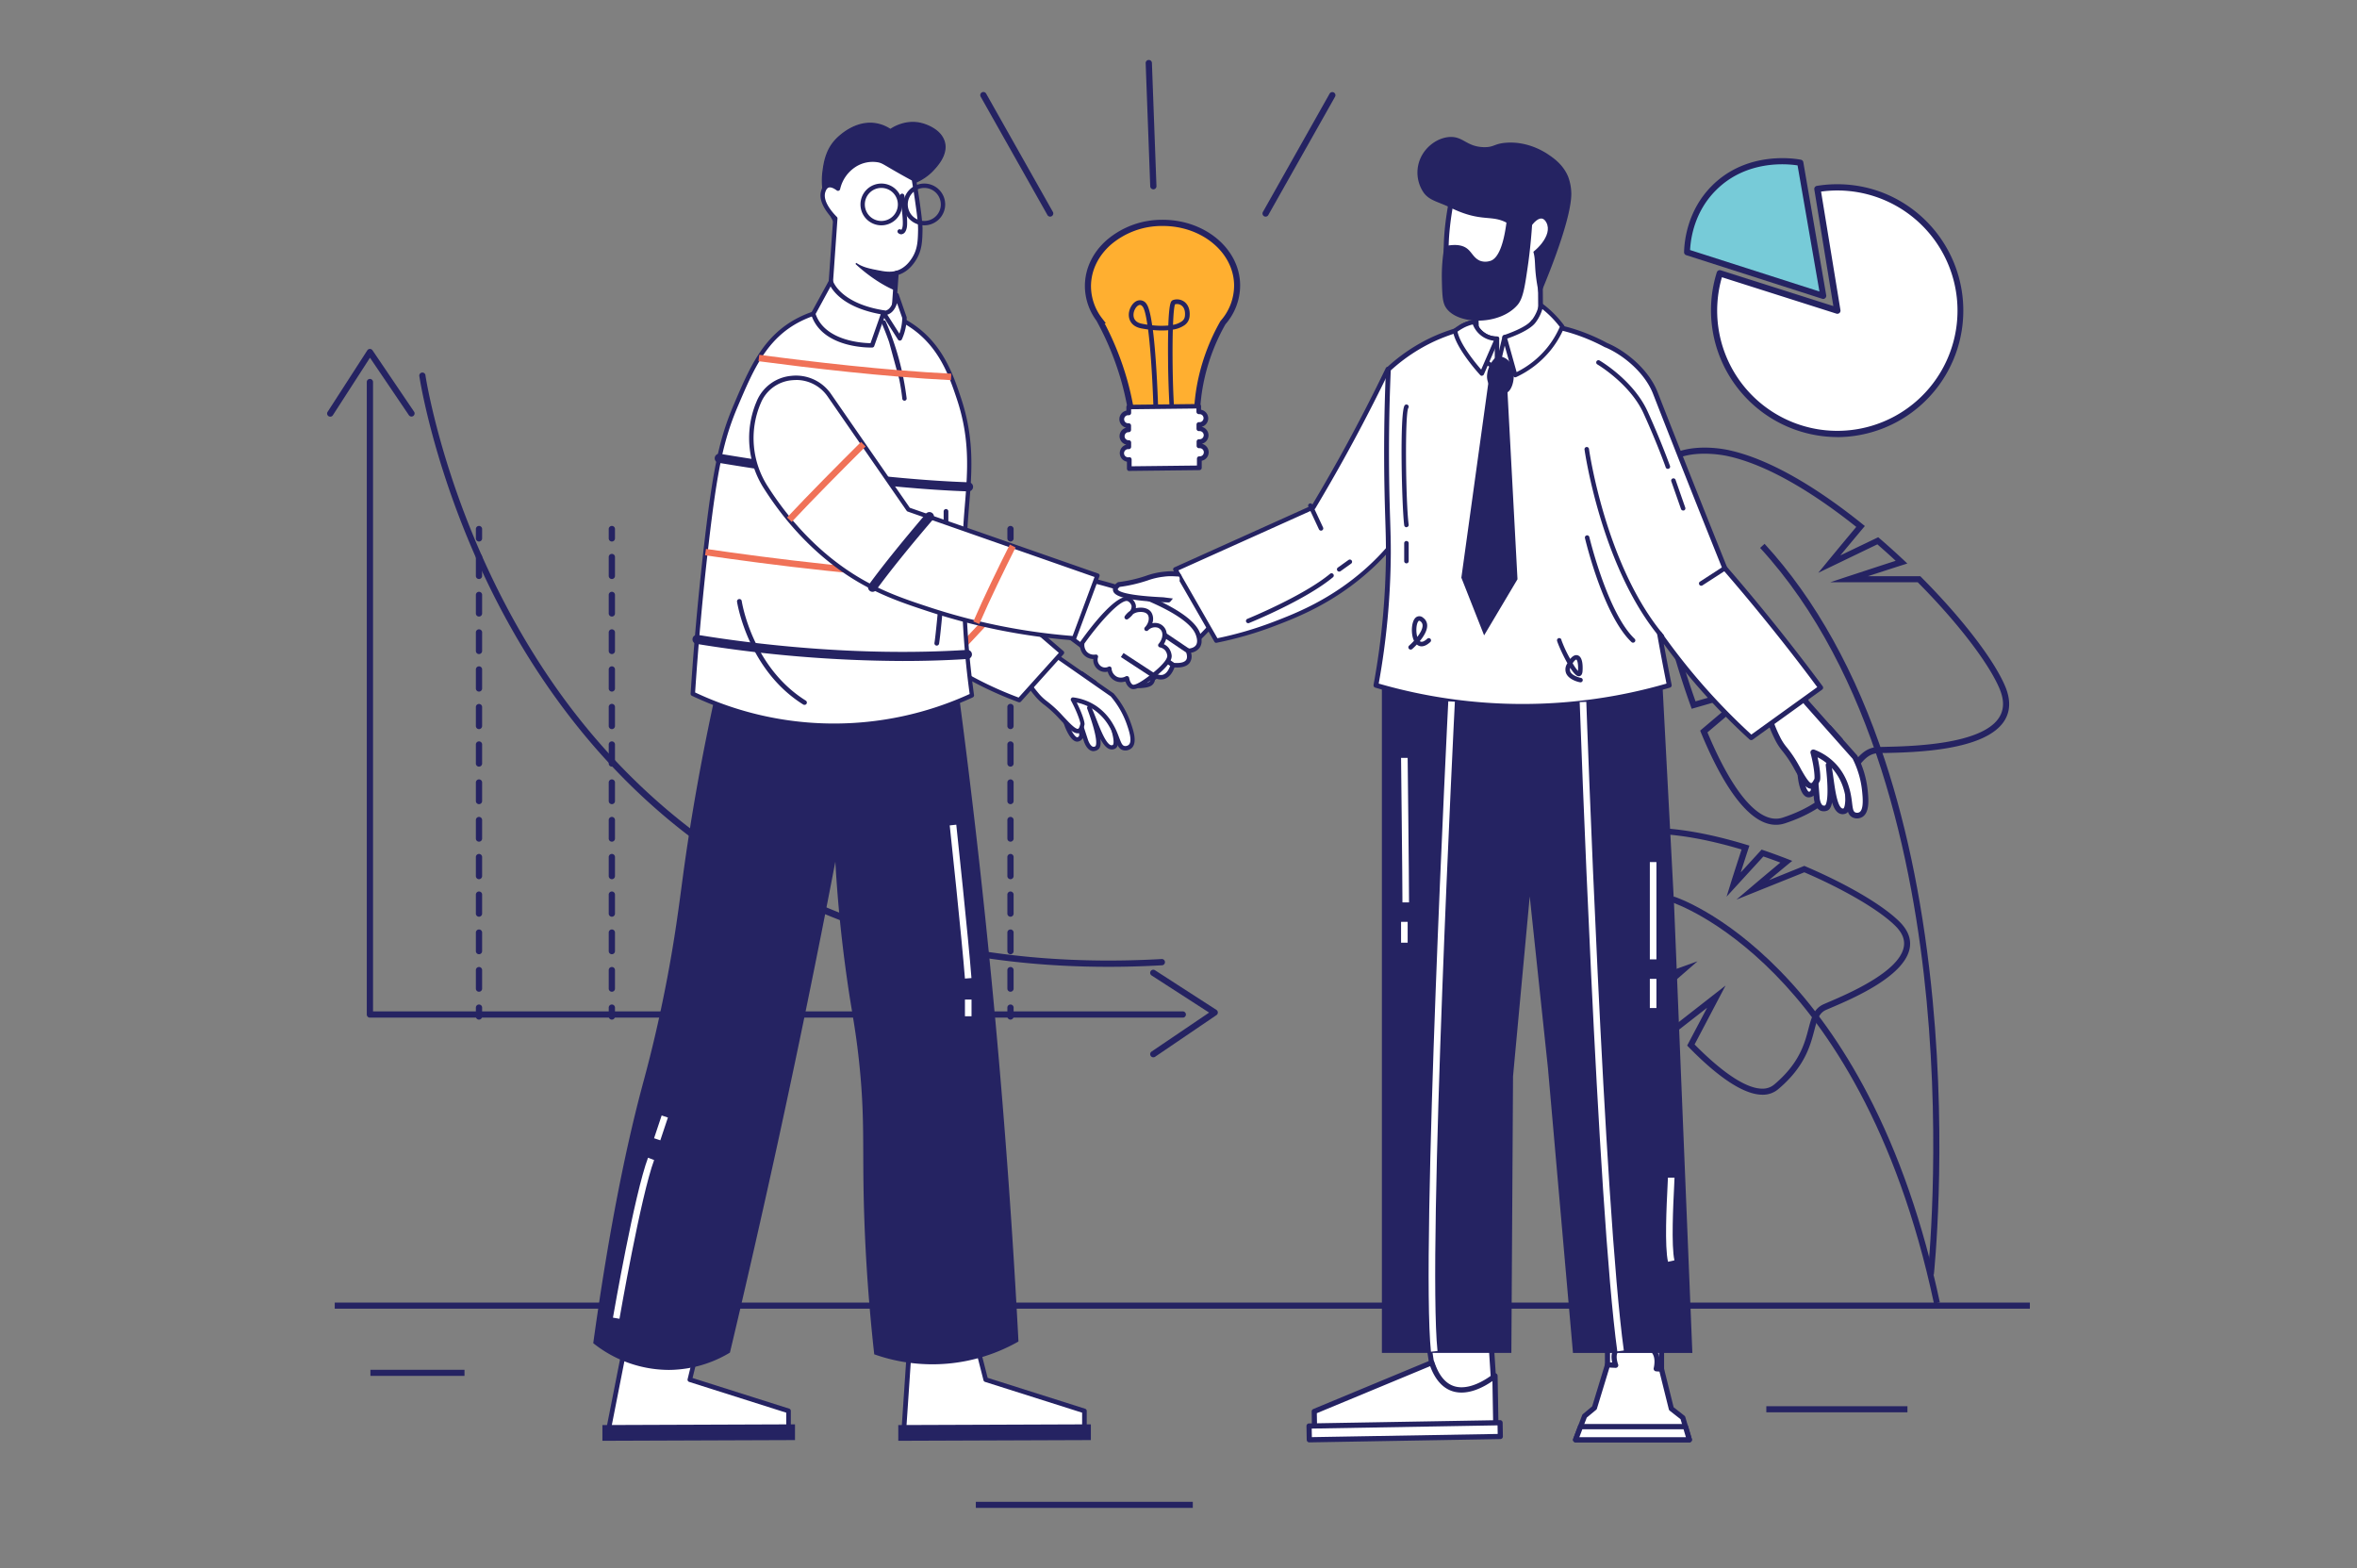 <?xml version="1.0" encoding="utf-8"?>
<svg xmlns="http://www.w3.org/2000/svg" data-name="Layer 1" id="Layer_1" viewBox="0 0 1159 771">
  <rect x="0" y="0" width="1159" height="771" fill="#808080" stroke="none"/>
  <defs>
    <style>.cls-1{fill:#252362;}.cls-2{fill:#ffaf30;}.cls-3{fill:#fff;}.cls-4{fill:#77cbd8;}.cls-5{fill:#f07258;}</style>
  </defs>
  <g data-name="background 2" id="background_2">
    <path class="cls-1" d="M950.93,626.67l-3-.32c.06-.6,6.43-60.63-.57-134.33-6.45-67.92-25.89-161.66-81.87-222.63l2.2-2c25,27.22,44.92,63.07,59.22,106.55,11.42,34.73,19.3,74.39,23.43,117.87C957.39,565.79,951,626.07,950.93,626.67Z"/>
    <path class="cls-1" d="M873.23,405.54c-11.86,0-24.49-15.49-36.81-45.3l-.41-1,21.35-18.09-25.51,7.35-.47-1.32c-2.63-7.27-5.18-15.07-7.58-23.18l-.41-1.37L843,315.84,821.24,315,821,314c-8.14-30-13-59.25-11.77-71.11.8-7.79,4-13.71,9.48-17.58,12.14-8.57,31.1-4.06,31.91-3.86,23.13,5.18,48.22,22.56,65.2,36.24l1.18.95-1,1.17c-4,4.79-8.1,9.71-11.05,13.27l18.62-8.93.74.63c3.85,3.31,7.79,6.86,11.72,10.55l1.86,1.74-2.43.77c-5.82,1.85-12.09,3.89-17,5.49h25.82l.43.44c19.78,19.84,35.57,40.32,41.19,53.44,2.86,6.66,2.73,12.48-.36,17.28-9.47,14.7-44.09,15.43-58.87,15.75-1.14,0-2.14,0-3,.07h0c-5.1.16-7.81,3.8-11.91,9.32-5.85,7.85-13.85,18.6-34.23,25.25A13.91,13.91,0,0,1,873.23,405.54ZM839.6,360.1c12.81,30.64,25.93,45.52,37,41.91,19.47-6.35,27.15-16.67,32.75-24.2,4.29-5.76,7.68-10.32,14.22-10.52h0l3-.07c13.08-.28,47.81-1,56.42-14.38,2.56-4,2.6-8.71.13-14.48-5.45-12.7-20.8-32.62-40.12-52.07H900l8.73-2.91c.13,0,12.13-4,23.42-7.64-3-2.81-6.06-5.52-9-8.09l-29.06,14,4.29-5.22c.07-.09,7.18-8.74,14.4-17.36C896,245.71,872,229.27,849.88,224.33c-.21-.05-18.48-4.39-29.5,3.39-4.75,3.36-7.52,8.55-8.23,15.45-1.15,11.21,3.64,40.09,11.4,69L859,313.44l-31.9,11.07c2.12,7.08,4.35,13.91,6.64,20.33l36.21-10.43Z"/>
    <path class="cls-1" d="M866.65,538.26c-8.8,0-21.12-7.9-36.27-23.39l-.76-.78,9.81-18.59-15.72,12.27-.93-1c-4.09-4.58-8.28-9.57-12.46-14.85l-.89-1.12,11.39-9.9-14.91,5.35-.66-.87c-14.91-19.73-27.17-39.88-29.79-49-1.75-6.08-1.14-11.47,1.81-16,6.49-10,21.93-12.34,22.58-12.43,18.63-3.05,42.33,2.33,58.92,7.39l1.46.44-.48,1.45c-1.35,4.15-2.71,8.38-3.78,11.72l10.26-11.21.92.31c3.82,1.3,7.78,2.75,11.78,4.3l2.37.93-2,1.62c-3.18,2.62-6.56,5.43-9.42,7.84l17.35-7,.57.25c20.8,8.9,38.1,19.08,46.28,27.24,4.15,4.14,5.82,8.55,4.94,13.11-2.66,13.8-28,24.64-38.9,29.27l-2.17.93c-3.57,1.57-4.48,5-5.84,10.2-2,7.55-4.72,17.9-17.84,28.9A11.56,11.56,0,0,1,866.65,538.26Zm-33.37-24.71c14.11,14.29,25.59,21.73,33.28,21.73a8.79,8.79,0,0,0,5.83-2c12.39-10.39,15-20.2,16.87-27.37,1.47-5.6,2.64-10,7.53-12.17l2.2-.95c9.51-4.06,34.78-14.85,37.13-27.08.69-3.58-.65-7-4.11-10.44-7.73-7.7-24.85-17.78-44.77-26.36l-33.38,13.41,7-5.95c.08-.07,7.46-6.34,14.58-12.24-2.82-1.07-5.62-2.09-8.35-3L849,440.88l2-6.44c0-.09,2.65-8.37,5.38-16.76-16.19-4.83-38.57-9.73-56.13-6.86-.18,0-14.8,2.23-20.53,11.11-2.46,3.8-2.95,8.36-1.45,13.56,2.46,8.54,14.45,28.26,28.64,47.16l27.82-10-21.24,18.48c3.53,4.43,7.07,8.64,10.53,12.56l24.49-19.12Z"/>
    <path class="cls-1" d="M235.53,266.26a1.53,1.53,0,0,1-1.53-1.54v-4.47a1.54,1.54,0,1,1,3.07,0v4.47A1.54,1.54,0,0,1,235.53,266.26Z"/>
    <path class="cls-1" d="M235.53,487.63A1.53,1.53,0,0,1,234,486.1v-9.23a1.54,1.54,0,0,1,3.07,0v9.23A1.54,1.54,0,0,1,235.53,487.63Zm0-18.45a1.52,1.52,0,0,1-1.53-1.53v-9.23a1.54,1.54,0,0,1,3.07,0v9.23A1.53,1.53,0,0,1,235.53,469.18Zm0-18.44A1.53,1.53,0,0,1,234,449.2V440a1.54,1.54,0,1,1,3.07,0v9.22A1.54,1.54,0,0,1,235.53,450.74Zm0-18.45a1.53,1.53,0,0,1-1.53-1.54v-9.22a1.54,1.54,0,1,1,3.07,0v9.22A1.54,1.54,0,0,1,235.53,432.29Zm0-18.45A1.53,1.53,0,0,1,234,412.3v-9.22a1.54,1.54,0,0,1,3.07,0v9.22A1.54,1.54,0,0,1,235.53,413.84Zm0-18.45a1.52,1.52,0,0,1-1.53-1.53v-9.23a1.54,1.54,0,0,1,3.07,0v9.23A1.53,1.53,0,0,1,235.53,395.39Zm0-18.45a1.52,1.52,0,0,1-1.53-1.53v-9.22a1.54,1.54,0,1,1,3.07,0v9.22A1.53,1.53,0,0,1,235.53,376.94Zm0-18.44A1.53,1.53,0,0,1,234,357v-9.22a1.54,1.54,0,1,1,3.07,0V357A1.54,1.54,0,0,1,235.53,358.5Zm0-18.45a1.53,1.53,0,0,1-1.53-1.54v-9.22a1.54,1.54,0,1,1,3.07,0v9.22A1.54,1.54,0,0,1,235.53,340.05Zm0-18.45a1.53,1.53,0,0,1-1.53-1.53v-9.23a1.54,1.54,0,0,1,3.07,0v9.23A1.54,1.54,0,0,1,235.53,321.6Zm0-18.45a1.52,1.52,0,0,1-1.53-1.53v-9.23a1.54,1.54,0,0,1,3.07,0v9.23A1.53,1.53,0,0,1,235.53,303.15Zm0-18.45a1.52,1.52,0,0,1-1.53-1.53V274a1.54,1.54,0,1,1,3.07,0v9.22A1.53,1.53,0,0,1,235.53,284.7Z"/>
    <path class="cls-1" d="M235.53,501.33A1.53,1.53,0,0,1,234,499.8v-4.48a1.54,1.54,0,0,1,3.07,0v4.48A1.54,1.54,0,0,1,235.53,501.33Z"/>
    <path class="cls-1" d="M300.87,266.26a1.54,1.54,0,0,1-1.54-1.54v-4.47a1.54,1.54,0,1,1,3.07,0v4.47A1.53,1.53,0,0,1,300.87,266.26Z"/>
    <path class="cls-1" d="M300.87,487.63a1.54,1.54,0,0,1-1.54-1.53v-9.23a1.54,1.54,0,0,1,3.07,0v9.23A1.53,1.53,0,0,1,300.87,487.63Zm0-18.45a1.53,1.53,0,0,1-1.54-1.53v-9.23a1.54,1.54,0,0,1,3.07,0v9.23A1.52,1.52,0,0,1,300.87,469.18Zm0-18.44a1.54,1.54,0,0,1-1.54-1.54V440a1.54,1.54,0,1,1,3.07,0v9.22A1.53,1.53,0,0,1,300.87,450.74Zm0-18.45a1.54,1.54,0,0,1-1.54-1.54v-9.22a1.54,1.54,0,1,1,3.07,0v9.22A1.53,1.53,0,0,1,300.87,432.29Zm0-18.45a1.54,1.54,0,0,1-1.54-1.54v-9.22a1.54,1.54,0,0,1,3.07,0v9.22A1.53,1.53,0,0,1,300.87,413.84Zm0-18.45a1.53,1.53,0,0,1-1.54-1.53v-9.23a1.54,1.54,0,0,1,3.07,0v9.23A1.52,1.52,0,0,1,300.87,395.39Zm0-18.45a1.53,1.53,0,0,1-1.54-1.53v-9.22a1.54,1.54,0,1,1,3.07,0v9.22A1.52,1.52,0,0,1,300.87,376.94Zm0-18.44a1.54,1.54,0,0,1-1.54-1.54v-9.22a1.54,1.54,0,1,1,3.07,0V357A1.53,1.53,0,0,1,300.87,358.5Zm0-18.45a1.54,1.54,0,0,1-1.54-1.54v-9.22a1.54,1.54,0,1,1,3.07,0v9.22A1.53,1.53,0,0,1,300.87,340.05Zm0-18.45a1.54,1.54,0,0,1-1.54-1.53v-9.23a1.54,1.54,0,0,1,3.07,0v9.23A1.53,1.53,0,0,1,300.87,321.6Zm0-18.45a1.53,1.53,0,0,1-1.54-1.53v-9.23a1.54,1.54,0,0,1,3.07,0v9.23A1.52,1.52,0,0,1,300.87,303.15Zm0-18.45a1.53,1.53,0,0,1-1.54-1.53V274a1.54,1.54,0,1,1,3.07,0v9.22A1.52,1.52,0,0,1,300.87,284.7Z"/>
    <path class="cls-1" d="M300.87,501.33a1.54,1.54,0,0,1-1.54-1.53v-4.48a1.54,1.54,0,0,1,3.07,0v4.48A1.53,1.53,0,0,1,300.87,501.33Z"/>
    <path class="cls-1" d="M366.21,266.26a1.54,1.54,0,0,1-1.54-1.54v-4.47a1.54,1.54,0,1,1,3.07,0v4.47A1.53,1.53,0,0,1,366.21,266.26Z"/>
    <path class="cls-1" d="M366.21,487.63a1.54,1.54,0,0,1-1.54-1.53v-9.23a1.54,1.54,0,0,1,3.07,0v9.23A1.53,1.53,0,0,1,366.21,487.63Zm0-18.45a1.53,1.53,0,0,1-1.54-1.53v-9.23a1.54,1.54,0,0,1,3.07,0v9.23A1.52,1.52,0,0,1,366.21,469.18Zm0-18.44a1.54,1.54,0,0,1-1.54-1.54V440a1.54,1.54,0,1,1,3.07,0v9.22A1.53,1.53,0,0,1,366.21,450.74Zm0-18.45a1.54,1.54,0,0,1-1.54-1.54v-9.22a1.54,1.54,0,1,1,3.07,0v9.22A1.53,1.53,0,0,1,366.21,432.29Zm0-18.45a1.54,1.54,0,0,1-1.54-1.54v-9.22a1.54,1.54,0,0,1,3.07,0v9.22A1.53,1.53,0,0,1,366.21,413.84Zm0-18.45a1.53,1.53,0,0,1-1.54-1.53v-9.23a1.54,1.54,0,0,1,3.07,0v9.23A1.52,1.52,0,0,1,366.21,395.39Zm0-18.45a1.53,1.53,0,0,1-1.54-1.53v-9.22a1.54,1.54,0,1,1,3.07,0v9.22A1.52,1.52,0,0,1,366.21,376.94Zm0-18.44a1.54,1.54,0,0,1-1.54-1.54v-9.22a1.54,1.54,0,1,1,3.07,0V357A1.53,1.53,0,0,1,366.21,358.5Zm0-18.45a1.54,1.54,0,0,1-1.54-1.54v-9.22a1.54,1.54,0,1,1,3.07,0v9.22A1.53,1.53,0,0,1,366.21,340.05Zm0-18.45a1.54,1.54,0,0,1-1.54-1.53v-9.23a1.54,1.54,0,0,1,3.07,0v9.23A1.53,1.53,0,0,1,366.21,321.6Zm0-18.45a1.53,1.53,0,0,1-1.54-1.53v-9.23a1.54,1.54,0,0,1,3.07,0v9.23A1.52,1.52,0,0,1,366.21,303.15Zm0-18.45a1.53,1.53,0,0,1-1.54-1.53V274a1.54,1.54,0,1,1,3.07,0v9.22A1.52,1.52,0,0,1,366.21,284.7Z"/>
    <path class="cls-1" d="M366.21,501.33a1.54,1.54,0,0,1-1.54-1.53v-4.48a1.54,1.54,0,0,1,3.07,0v4.48A1.53,1.53,0,0,1,366.21,501.33Z"/>
    <path class="cls-1" d="M431.55,266.26a1.54,1.54,0,0,1-1.54-1.54v-4.47a1.54,1.54,0,1,1,3.07,0v4.47A1.54,1.54,0,0,1,431.55,266.26Z"/>
    <path class="cls-1" d="M431.55,487.63A1.54,1.54,0,0,1,430,486.1v-9.23a1.54,1.54,0,0,1,3.07,0v9.23A1.54,1.54,0,0,1,431.55,487.63Zm0-18.45a1.53,1.53,0,0,1-1.54-1.53v-9.23a1.54,1.54,0,0,1,3.07,0v9.23A1.53,1.53,0,0,1,431.55,469.18Zm0-18.44A1.54,1.54,0,0,1,430,449.2V440a1.54,1.54,0,1,1,3.07,0v9.22A1.54,1.54,0,0,1,431.55,450.74Zm0-18.45a1.54,1.54,0,0,1-1.54-1.54v-9.22a1.54,1.54,0,1,1,3.07,0v9.22A1.54,1.54,0,0,1,431.55,432.29Zm0-18.45A1.54,1.54,0,0,1,430,412.3v-9.22a1.54,1.54,0,0,1,3.07,0v9.22A1.54,1.54,0,0,1,431.55,413.84Zm0-18.45a1.53,1.53,0,0,1-1.54-1.53v-9.23a1.54,1.54,0,0,1,3.07,0v9.23A1.53,1.53,0,0,1,431.55,395.39Zm0-18.45a1.53,1.53,0,0,1-1.54-1.53v-9.22a1.54,1.54,0,1,1,3.07,0v9.22A1.53,1.53,0,0,1,431.55,376.94Zm0-18.44A1.54,1.54,0,0,1,430,357v-9.22a1.54,1.54,0,1,1,3.07,0V357A1.54,1.54,0,0,1,431.55,358.5Zm0-18.45a1.54,1.54,0,0,1-1.54-1.54v-9.22a1.54,1.54,0,1,1,3.07,0v9.22A1.54,1.54,0,0,1,431.55,340.05Zm0-18.45a1.54,1.54,0,0,1-1.54-1.53v-9.23a1.54,1.54,0,0,1,3.07,0v9.23A1.54,1.54,0,0,1,431.55,321.6Zm0-18.45a1.53,1.53,0,0,1-1.54-1.53v-9.23a1.54,1.54,0,0,1,3.07,0v9.23A1.53,1.53,0,0,1,431.55,303.15Zm0-18.45a1.53,1.53,0,0,1-1.54-1.53V274a1.54,1.54,0,1,1,3.07,0v9.22A1.53,1.53,0,0,1,431.55,284.7Z"/>
    <path class="cls-1" d="M431.55,501.33A1.54,1.54,0,0,1,430,499.8v-4.48a1.54,1.54,0,0,1,3.07,0v4.48A1.54,1.54,0,0,1,431.55,501.33Z"/>
    <path class="cls-1" d="M496.88,266.26a1.54,1.54,0,0,1-1.53-1.54v-4.47a1.54,1.54,0,1,1,3.07,0v4.47A1.54,1.54,0,0,1,496.88,266.26Z"/>
    <path class="cls-1" d="M496.88,487.63a1.54,1.54,0,0,1-1.53-1.53v-9.23a1.54,1.54,0,0,1,3.07,0v9.23A1.54,1.54,0,0,1,496.88,487.63Zm0-18.45a1.53,1.53,0,0,1-1.53-1.53v-9.23a1.54,1.54,0,0,1,3.07,0v9.23A1.53,1.53,0,0,1,496.88,469.18Zm0-18.44a1.54,1.54,0,0,1-1.53-1.54V440a1.54,1.54,0,1,1,3.07,0v9.22A1.54,1.54,0,0,1,496.88,450.74Zm0-18.45a1.54,1.54,0,0,1-1.53-1.54v-9.22a1.54,1.54,0,1,1,3.07,0v9.22A1.54,1.54,0,0,1,496.88,432.29Zm0-18.45a1.54,1.54,0,0,1-1.53-1.54v-9.22a1.54,1.54,0,0,1,3.07,0v9.22A1.54,1.54,0,0,1,496.88,413.84Zm0-18.45a1.53,1.53,0,0,1-1.53-1.53v-9.23a1.54,1.54,0,0,1,3.07,0v9.23A1.53,1.53,0,0,1,496.88,395.39Zm0-18.45a1.53,1.53,0,0,1-1.53-1.53v-9.22a1.54,1.54,0,1,1,3.07,0v9.22A1.53,1.53,0,0,1,496.88,376.94Zm0-18.44a1.54,1.54,0,0,1-1.53-1.54v-9.22a1.54,1.54,0,1,1,3.07,0V357A1.54,1.54,0,0,1,496.88,358.5Zm0-18.45a1.54,1.54,0,0,1-1.53-1.54v-9.22a1.54,1.54,0,1,1,3.07,0v9.22A1.54,1.54,0,0,1,496.88,340.05Zm0-18.45a1.54,1.54,0,0,1-1.53-1.53v-9.23a1.54,1.54,0,0,1,3.07,0v9.23A1.54,1.54,0,0,1,496.88,321.6Zm0-18.45a1.53,1.53,0,0,1-1.53-1.53v-9.23a1.54,1.54,0,0,1,3.07,0v9.23A1.53,1.53,0,0,1,496.88,303.15Zm0-18.45a1.53,1.53,0,0,1-1.53-1.53V274a1.54,1.54,0,1,1,3.07,0v9.22A1.53,1.53,0,0,1,496.88,284.7Z"/>
    <path class="cls-1" d="M496.88,501.33a1.54,1.54,0,0,1-1.53-1.53v-4.48a1.54,1.54,0,0,1,3.07,0v4.48A1.54,1.54,0,0,1,496.88,501.33Z"/>
    <path class="cls-1" d="M544.9,475.37c-62.23,0-117.83-12.86-165.62-38.36-43.62-23.27-80.83-57.05-110.6-100.39C218,262.89,206.34,185.9,206.23,185.13a1.53,1.53,0,1,1,3-.44c.11.76,11.72,77.14,62,150.29,46.35,67.42,136,145.84,300.08,136.56a1.54,1.54,0,0,1,.17,3.07Q558,475.38,544.9,475.37Z"/>
    <path class="cls-1" d="M581.73,500.36H181.9a1.54,1.54,0,0,1-1.54-1.54V187.73a1.54,1.54,0,0,1,3.07,0V497.29h398.3a1.54,1.54,0,0,1,0,3.07Z"/>
    <path class="cls-1" d="M162.39,204.87a1.57,1.57,0,0,1-.83-.24,1.55,1.55,0,0,1-.46-2.13l19.51-30.23a1.53,1.53,0,0,1,1.27-.7,1.56,1.56,0,0,1,1.29.67l20.48,30.24a1.54,1.54,0,0,1-2.55,1.72l-19.17-28.31-18.25,28.28A1.54,1.54,0,0,1,162.39,204.87Z"/>
    <path class="cls-1" d="M567.1,519.86a1.54,1.54,0,0,1-.86-2.81l28.31-19.17-28.28-18.25a1.53,1.53,0,0,1,1.66-2.58l30.23,19.51a1.54,1.54,0,0,1,0,2.56L568,519.6A1.58,1.58,0,0,1,567.1,519.86Z"/>
    <rect class="cls-1" height="2.99" width="833.54" x="164.6" y="640.47"/>
    <path class="cls-2" d="M601.35,158.67a27.84,27.84,0,0,0,7-18.52c-.2-17.12-16.78-30.8-37-30.57S534.77,123.88,535,141a27.41,27.41,0,0,0,5.9,16.53h-.14a143.17,143.17,0,0,1,12.17,29.83,137,137,0,0,1,4.45,23.74l31.29-.36a93.72,93.72,0,0,1,2.15-24.7A99.81,99.81,0,0,1,601.35,158.67Z"/>
    <path class="cls-1" d="M556,212.62l-.13-1.36a134.83,134.83,0,0,0-4.4-23.49,142,142,0,0,0-12-29.52l-.32-.59A28.89,28.89,0,0,1,533.47,141c-.1-8.73,3.81-17,11-23.19a41.62,41.62,0,0,1,26.79-9.74c21.07-.23,38.35,14.13,38.55,32a29.13,29.13,0,0,1-7.24,19.39,97.94,97.94,0,0,0-10.34,26.84,92.55,92.55,0,0,0-2.12,24.32l.07,1.54ZM543.18,159a145.21,145.21,0,0,1,11.15,28,139.3,139.3,0,0,1,4.35,22.65l28.4-.33a95.84,95.84,0,0,1,2.24-23.56,101.05,101.05,0,0,1,10.74-27.79l.16-.23a26.29,26.29,0,0,0,6.62-17.53c-.19-16.13-15.86-29.1-35-29.1h-.49a38.59,38.59,0,0,0-24.88,9c-6.52,5.64-10.06,13.06-10,20.89A26,26,0,0,0,542,156.62l1.79,2.33Z"/>
    <path class="cls-1" d="M577.49,211a1.15,1.15,0,0,1-1-.66c-1.64-3.45-2.06-27.52-2.1-30.25,0-2.46-.14-10.38.06-17.72a43.37,43.37,0,0,1-7.54-.1c1.91,15,2.57,37.59,2.66,41.05a1.17,1.17,0,0,1-1.13,1.18,1.14,1.14,0,0,1-1.18-1.12c-.33-12.62-1.25-30-2.71-41.37-1.18-.16-2.35-.35-3.46-.57-3.54-.69-5.71-2.88-6-6s1.64-6.65,4.15-7.58a3.83,3.83,0,0,1,4.59,1.67c1.09,1.51,2,5.38,2.72,10.4a40.21,40.21,0,0,0,7.93.12c.19-5.14.55-9.65,1.21-11.31a2,2,0,0,1,1-1.17,6.06,6.06,0,0,1,5.73.84c1.13.86,2.95,2.93,2.53,7.23a5.94,5.94,0,0,1-2.51,4.26,13.5,13.5,0,0,1-5.73,2.17c-.46,16.65.27,44.06,1.8,47.28a1.15,1.15,0,0,1-.54,1.54A1.1,1.1,0,0,1,577.49,211Zm.31-61.36c-.47,1.09-.8,4.89-1,10.08a10.64,10.64,0,0,0,4.27-1.68,3.57,3.57,0,0,0,1.59-2.63c.24-2.39-.32-4.17-1.63-5.16A3.7,3.7,0,0,0,577.8,149.63Zm-17.27.29a1.26,1.26,0,0,0-.49.1c-1.38.5-2.84,2.9-2.65,5.23.17,2.07,1.59,3.42,4.1,3.91.91.18,1.81.34,2.7.47-.65-4.41-1.4-7.61-2.23-8.76C561.41,150.12,560.93,149.92,560.53,149.92Z"/>
    <path class="cls-3" d="M589.92,217.17a3.13,3.13,0,1,0-.07-6.26h-.35l0-2.09h.35a3.13,3.13,0,0,0-.08-6.26h-.34l0-2.78-34.42.4,0,2.78h-.35a3.13,3.13,0,1,0,.08,6.26h.34l0,2.08h-.35a3.13,3.13,0,0,0,.07,6.26h.35l0,2.09h-.34a3.13,3.13,0,1,0,.07,6.26h.35l0,4.52,34.42-.4-.05-4.52H590a3.13,3.13,0,0,0-.07-6.26h-.35l0-2.08Z"/>
    <path class="cls-1" d="M555.3,231.59a1.14,1.14,0,0,1-1.15-1.14l0-3.44a4.29,4.29,0,0,1-.27-8.38,4.28,4.28,0,0,1-.09-8.34,4.29,4.29,0,0,1-3.36-4.14,4.3,4.3,0,0,1,3.43-4.25l0-1.7a1.15,1.15,0,0,1,1.14-1.17l34.42-.39a1.16,1.16,0,0,1,1.17,1.14l0,1.7a4.28,4.28,0,0,1,2.23,1.15,4.29,4.29,0,0,1,.07,6.06,4.29,4.29,0,0,1-2,1.17,4.28,4.28,0,0,1,.09,8.34,4.29,4.29,0,0,1,3.36,4.14,4.22,4.22,0,0,1-1.21,3,4.32,4.32,0,0,1-2.21,1.21l0,3.44a1.16,1.16,0,0,1-1.14,1.17l-34.43.39Zm0-6.82a1.15,1.15,0,0,1,1.15,1.14l0,3.36,32.12-.37,0-3.37a1.11,1.11,0,0,1,.32-.81,1.16,1.16,0,0,1,.82-.35H590a1.94,1.94,0,0,0,1.39-.59,2,2,0,0,0,.56-1.41,2,2,0,0,0-2-2h-.37a1.18,1.18,0,0,1-.82-.33,1.2,1.2,0,0,1-.35-.81l0-2.09a1.15,1.15,0,0,1,1.14-1.17h.35a2,2,0,0,0,0-4h-.37a1.07,1.07,0,0,1-.82-.33,1.12,1.12,0,0,1-.35-.81l0-2.09a1.16,1.16,0,0,1,1.14-1.16h.35a1.92,1.92,0,0,0,1.39-.59,2,2,0,0,0,0-2.8,2,2,0,0,0-1.4-.56h-.35a1.19,1.19,0,0,1-1.17-1.14l0-1.63-32.11.37V203a1.14,1.14,0,0,1-1.14,1.16h-.34a1.92,1.92,0,0,0-1.39.59,2,2,0,0,0,0,2.8,1.88,1.88,0,0,0,1.4.56H555a1.17,1.17,0,0,1,1.17,1.14l0,2.08a1.15,1.15,0,0,1-1.14,1.17h-.35a2,2,0,0,0,0,3.95h.37a1.19,1.19,0,0,1,.82.33,1.11,1.11,0,0,1,.34.81l0,2.09a1.16,1.16,0,0,1-1.14,1.16h-.35a2,2,0,0,0,0,4h.39Zm34.67-7.6h0Z"/>
    <path class="cls-3" d="M903.46,152.73l-9.78-59.84a60.63,60.63,0,1,1-48,41.46Z"/>
    <path class="cls-1" d="M903.31,214.9a62.34,62.34,0,0,1-59.11-81,1.56,1.56,0,0,1,1.95-1l55.36,17.6-9.36-57.33a1.54,1.54,0,0,1,1.28-1.78,62.39,62.39,0,0,1,28.88,2.11,62.22,62.22,0,0,1-19,121.43Zm-56.6-78.59A59.09,59.09,0,1,0,895.47,94.2L905,152.48a1.55,1.55,0,0,1-.51,1.43,1.58,1.58,0,0,1-1.49.3Z"/>
    <path class="cls-4" d="M896.56,145.46,885.2,79.94c-2-.39-25.5-4.56-42.43,12.42-12.35,12.38-13.15,27.92-13.24,31.6Z"/>
    <path class="cls-1" d="M896.56,147a1.47,1.47,0,0,1-.46-.07l-67-21.49a1.52,1.52,0,0,1-1-1.46c.15-5.83,1.77-20.69,13.68-32.62,17.34-17.4,41.12-13.35,43.77-12.83a1.5,1.5,0,0,1,1.19,1.21L898,145.2a1.49,1.49,0,0,1-.49,1.38A1.51,1.51,0,0,1,896.56,147Zm-65.5-24.06,63.61,20.39-10.76-62c-5.13-.8-25.18-2.77-40.09,12.18C833.37,103.9,831.38,116.81,831.06,122.89Z"/>
    <path class="cls-1" d="M622.34,106.52a1.58,1.58,0,0,1-.75-.19,1.55,1.55,0,0,1-.59-2.1L653.83,46a1.54,1.54,0,0,1,2.68,1.51l-32.83,58.19A1.53,1.53,0,0,1,622.34,106.52Z"/>
    <path class="cls-1" d="M516.4,106.52a1.53,1.53,0,0,1-1.34-.78L482.23,47.55A1.53,1.53,0,1,1,484.9,46l32.83,58.19a1.54,1.54,0,0,1-.58,2.1A1.58,1.58,0,0,1,516.4,106.52Z"/>
    <path class="cls-1" d="M567.13,93.09a1.53,1.53,0,0,1-1.53-1.47l-2.24-60.44a1.54,1.54,0,1,1,3.07-.11l2.23,60.43a1.52,1.52,0,0,1-1.47,1.59Z"/>
    <rect class="cls-1" height="2.99" width="46.26" x="182.15" y="673.51"/>
    <rect class="cls-1" height="2.99" width="106.69" x="479.84" y="738.42"/>
    <rect class="cls-1" height="2.99" width="69.39" x="868.55" y="691.42"/>
  </g>
  <g data-name="man 3" id="man_3">
    <path class="cls-3" d="M889.11,390.64a2.47,2.47,0,0,0,1.81-.51c1.15-1,.89-3,.8-3.77a2.11,2.11,0,0,1,0-.25,99.63,99.63,0,0,1,0-13.45l1,12.34c.24,2.94.46,5.66.58,7.15.13,1.65.73,4.5,2.58,5.2a3,3,0,0,0,1.91,0c3.24-1.16,2-14.55,1.25-21.2,1.67,6.9,2,24.27,7.76,22.7,1.56-.43,2-3.62,1.9-8.06-.24-7.79-2.36-19.43-3.84-26.69l-5.58-6.29c-10.76,1.44-12,6.73-13.06,10.87a38.61,38.61,0,0,0-.94,11.69C885.68,386,887.3,390.35,889.11,390.64Z"/>
    <path class="cls-1" d="M906.08,400.33a3.7,3.7,0,0,1-2.09-.64c-1.39-.91-2.37-2.78-3.1-5.16-.66,3.42-1.9,3.87-2.63,4.13a4.43,4.43,0,0,1-2.88,0c-2.75-1.05-3.34-4.82-3.47-6.4l-.09-1.07h0a3.86,3.86,0,0,1-2.93.82h0c-3.11-.51-4.62-6.3-5-11.56a40.14,40.14,0,0,1,1-12.12c1-4.13,2.53-10.36,14.24-11.92a1.4,1.4,0,0,1,1.23.46l5.58,6.28a1.47,1.47,0,0,1,.32.65c1.64,8.05,3.63,19.25,3.87,26.93.18,5.93-.73,8.84-2.94,9.44A4,4,0,0,1,906.08,400.33Zm-7-25.58a1.41,1.41,0,0,1,1.36,1.07c.44,1.84.79,4.37,1.16,7.05.71,5.19,1.79,13.05,4,14.49a1,1,0,0,0,.9.13s1.06-.67.87-6.66c-.23-7.74-2.4-19.51-3.73-26.09l-4.83-5.45c-9.14,1.44-10.21,5.83-11.16,9.71a37,37,0,0,0-.91,11.26c.42,5.92,2.05,8.79,2.67,9a1.14,1.14,0,0,0,.68-.2c.37-.31.48-1.15.32-2.49v-.08l0-.25a104.61,104.61,0,0,1,0-13.64,1.4,1.4,0,0,1,1.37-1.33h0a1.39,1.39,0,0,1,1.39,1.28s.53,6.59,1,12.34l.58,7.15c.14,1.67.72,3.64,1.68,4h0a1.67,1.67,0,0,0,1,0s2.48-1.33.33-19.72a1.41,1.41,0,0,1,1.14-1.54Z"/>
    <path class="cls-3" d="M867.86,343.06a63,63,0,0,0,6.08,19.64c3.26,6.44,3.75,4.49,9.44,14.34.65,1.12,1.28,2.25,1.9,3.32,2,3.51,3.91,6.36,5.73,6.05a1.92,1.92,0,0,0,.69-.3,3.49,3.49,0,0,0,.67-.64,3.88,3.88,0,0,0,.35-.47,13.05,13.05,0,0,0,.86-1.56c.36-.81.06-6.26-1.87-13.52a26.73,26.73,0,0,1,10.71,7.45A28,28,0,0,1,908,387.78c.31,1.06.55,2.06.73,3,1,5.27.53,8.74,2.92,9.9a3.79,3.79,0,0,0,3.34-.09c3.14-1.71,2.44-8.36,2-12.2a46.39,46.39,0,0,0-4.84-16.09l-7.29-8.21-5.58-6.29-11-12.36c-2.5-5.67-8-8.81-13-7.88C870.75,338.4,868.32,342.29,867.86,343.06Z"/>
    <path class="cls-1" d="M913.18,402.42a5,5,0,0,1-2.17-.48c-2.37-1.16-2.67-3.64-3.06-6.79-.15-1.21-.32-2.58-.62-4.09a28.83,28.83,0,0,0-.7-2.88,26.68,26.68,0,0,0-5.26-9.9,25,25,0,0,0-7.63-5.93c1.29,5.71,1.65,10.44,1.12,11.65a14.44,14.44,0,0,1-1,1.76,7.38,7.38,0,0,1-.46.61,4.56,4.56,0,0,1-1,.88,3.07,3.07,0,0,1-1.23.53c-2.79.47-4.9-2.77-7.19-6.72l-.86-1.51-1-1.82a57.19,57.19,0,0,0-5.64-8.43,28.48,28.48,0,0,1-3.83-6,64.32,64.32,0,0,1-6.22-20.07,1.42,1.42,0,0,1,.19-.92,12.83,12.83,0,0,1,8.37-6.15c5.67-1.05,11.72,2.51,14.45,8.48l23.7,26.7a1.61,1.61,0,0,1,.21.3,48.07,48.07,0,0,1,5,16.57c.45,4.28,1.21,11.43-2.76,13.58A5.15,5.15,0,0,1,913.18,402.42Zm-21.47-33.89a1.21,1.21,0,0,1,.49.09,28.07,28.07,0,0,1,11.28,7.84,29,29,0,0,1,5.82,10.92,31.29,31.29,0,0,1,.77,3.14c.32,1.6.5,3,.65,4.29.34,2.79.55,4.15,1.51,4.61a2.37,2.37,0,0,0,2.06-.06c2.32-1.26,1.64-7.71,1.31-10.81A45.07,45.07,0,0,0,911,373.09l-23.72-26.73A1.48,1.48,0,0,1,887,346c-2.17-4.92-7-7.9-11.48-7.07a10,10,0,0,0-6.23,4.44,61.47,61.47,0,0,0,5.87,18.7,25.68,25.68,0,0,0,3.51,5.48,59.1,59.1,0,0,1,5.89,8.79c.35.61.7,1.22,1,1.83l.86,1.49c2.64,4.58,3.79,5.45,4.29,5.37h0l.13-.08a2,2,0,0,0,.4-.38,3.48,3.48,0,0,0,.24-.33,12.61,12.61,0,0,0,.73-1.31c.18-.95-.12-5.89-1.92-12.65a1.39,1.39,0,0,1,1.35-1.75Z"/>
    <path class="cls-1" d="M951,641C932.54,554.24,898.41,505.17,873,479.27c-27.4-27.95-50.64-35.55-50.87-35.62l.91-2.85c1,.31,24.17,7.9,52.09,36.38,16.35,16.67,30.89,37.08,43.21,60.67,15.38,29.44,27.33,63.93,35.53,102.53Z"/>
    <path class="cls-3" d="M570.49,327.68a88.94,88.94,0,0,0,30.21-26.77q-8.87-9.27-17.71-18.55a27.21,27.21,0,0,0-8.43.84,29,29,0,0,0-10.12,5.06c-14.48,10.59-21.75,15.89-21.92,18.55C542,314.64,553.24,324.52,570.49,327.68Z"/>
    <path class="cls-1" d="M570.49,328.76l-.2,0c-18.47-3.38-29.36-14.05-28.85-22,.2-3.13,6.53-7.76,21.83-18.95l.53-.4a30,30,0,0,1,10.48-5.23,28.58,28.58,0,0,1,8.77-.87,1.05,1.05,0,0,1,.72.33l17.7,18.55a1.06,1.06,0,0,1,.1,1.36A90,90,0,0,1,571,328.63,1.17,1.17,0,0,1,570.49,328.76Zm11-45.37a26.34,26.34,0,0,0-6.64.85,28.06,28.06,0,0,0-9.76,4.89l-.53.39c-12.53,9.17-20.81,15.23-20.95,17.36-.45,7,10.16,16.53,26.72,19.68a88,88,0,0,0,29-25.55l-16.79-17.6Z"/>
    <path class="cls-3" d="M682.4,181.46q-10.12,21-22.38,43.28-7,12.72-14.18,24.62L578,280,598.09,315a176.63,176.63,0,0,0,28.36-8.2c11.24-4.31,28.87-11.24,46.25-26.86,8.2-7.37,13.2-13.84,18.66-20.89A216.68,216.68,0,0,0,716,218.77Z"/>
    <path class="cls-1" d="M598.09,316.09a1.07,1.07,0,0,1-.93-.54L577,280.48a1.07,1.07,0,0,1,.49-1.51l67.58-30.45c4.77-8,9.48-16.16,14-24.3,7.82-14.12,15.34-28.66,22.35-43.22a1.08,1.08,0,0,1,1.77-.26l33.58,37.31a1.08,1.08,0,0,1,.17,1.18,217.53,217.53,0,0,1-24.74,40.48c-5.41,7-10.52,13.61-18.79,21-17.89,16.07-35.86,22.95-46.59,27.06a178.86,178.86,0,0,1-28.52,8.26Zm-18.62-35.65,19.17,33.37a176.73,176.73,0,0,0,27.42-8c10.6-4.05,28.33-10.85,45.92-26.65,8.13-7.3,13.18-13.83,18.52-20.75A215.59,215.59,0,0,0,714.7,219l-32-35.59c-6.83,14.12-14.13,28.2-21.71,41.89-4.58,8.26-9.35,16.55-14.19,24.65a1.11,1.11,0,0,1-.48.43Zm66.37-31.08h0Z"/>
    <path class="cls-3" d="M532.77,318.2s22.8,19.38,27.91,19.05,6.42-1.1,6.47-5.55c0,0,6.49,5.05,9.62-4.73,0,0,10.71,1.7,7.41-7,0,0,8,.09,4.83-8.39-4-10.76-31.61-20.21-34.44-21.15a234.64,234.64,0,0,0-27.13-7.2l-10.82,22.94Z"/>
    <path class="cls-1" d="M560.58,338.36c-5.51,0-24.62-16-28.5-19.29l-16.12-12a1.11,1.11,0,0,1-.34-1.37l10.81-22.93a1.11,1.11,0,0,1,1.23-.62,234,234,0,0,1,27.26,7.24c3.14,1,30.88,10.52,35.13,21.81,1.14,3,1.09,5.49-.16,7.27a6.58,6.58,0,0,1-4.24,2.48,5.55,5.55,0,0,1-.75,5.07c-1.86,2.28-5.59,2.29-7.37,2.15-1.16,3.11-2.83,5-5,5.69a6.43,6.43,0,0,1-4.41-.35c-.51,3.68-2.61,4.53-7.4,4.84ZM518,305.84l15.41,11.46.06.05c8.68,7.38,23.74,19,27.11,18.79,4.79-.31,5.4-.81,5.44-4.46a1.12,1.12,0,0,1,1.8-.86s2,1.55,4.07.92c1.6-.5,2.87-2.22,3.79-5.11a1.13,1.13,0,0,1,1.24-.76c1.28.2,4.92.37,6.23-1.25.71-.88.7-2.3,0-4.23a1.11,1.11,0,0,1,.13-1,1.09,1.09,0,0,1,.91-.48h0s2.72,0,3.89-1.69c.79-1.14.75-2.89-.11-5.19-4-10.5-32.54-20.09-33.76-20.49a229,229,0,0,0-26.14-7Z"/>
    <rect class="cls-1" height="23.56" transform="translate(-19.63 602.92) rotate(-55.18)" width="2.37" x="565.91" y="308.47"/>
    <rect class="cls-1" height="22.87" transform="translate(-6.74 614.51) rotate(-55.98)" width="2.37" x="573.52" y="302.17"/>
    <rect class="cls-3" height="53.54" transform="translate(1607.49 1296.28) rotate(180)" width="26.57" x="790.46" y="621.37"/>
    <path class="cls-1" d="M817,676.19H790.46a1.28,1.28,0,0,1-1.28-1.28V621.37a1.28,1.28,0,0,1,1.28-1.28H817a1.28,1.28,0,0,1,1.28,1.28v53.54A1.28,1.28,0,0,1,817,676.19Zm-25.29-2.56h24v-51h-24Z"/>
    <path class="cls-3" d="M774.76,707.92h56q-1-3.21-1.91-6.44c-.44-1.48-.88-3-1.31-4.43l-5.64-4.43L817,673.2l-2.6-.21c.3-1.34,1.25-6.16-1.43-9-1.67-1.74-5.14-1.69-12.07-1.61-4.22.05-5.27.42-6,1.21-2.29,2.36-.63,7.05-.41,7.65l-4-.2q-3.23,10.56-6.44,21.13l-4.83,4c-.67,1.74-1.33,3.49-2,5.23C776.39,703.63,775.57,705.77,774.76,707.92Z"/>
    <path class="cls-1" d="M830.72,709.2h-56a1.29,1.29,0,0,1-1-.55,1.31,1.31,0,0,1-.15-1.18l2.85-7.51c.53-1.39,1.06-2.78,1.58-4.17a1.3,1.3,0,0,1,.38-.52l4.54-3.79,6.33-20.77a1.28,1.28,0,0,1,1.28-.9l2.23.11c-.48-2.07-.73-5.16,1.22-7.17,1.16-1.2,2.66-1.54,6.94-1.6,7.3-.09,11-.13,13,2,2.4,2.5,2.37,6.26,2,8.68l1.19.09a1.28,1.28,0,0,1,1.14,1l4.72,19,5.29,4.16a1.3,1.3,0,0,1,.44.64l3.22,10.87a1.28,1.28,0,0,1-.2,1.12A1.26,1.26,0,0,1,830.72,709.2Zm-54.11-2.56H829l-2.62-8.84-5.32-4.17a1.31,1.31,0,0,1-.45-.7L816,674.4l-1.68-.13a1.29,1.29,0,0,1-1.15-1.56c.37-1.61,1-5.6-1.1-7.79-1.28-1.33-4.78-1.29-11.14-1.21-4.06,0-4.73.4-5.14.82-1.39,1.44-.73,4.65-.12,6.32a1.24,1.24,0,0,1-.17,1.19,1.26,1.26,0,0,1-1.09.52l-3-.15-6.15,20.18a1.21,1.21,0,0,1-.41.61L780.26,697c-.49,1.28-1,2.57-1.46,3.85Z"/>
    <path class="cls-3" d="M774.76,707.92h56q-1-3.21-1.91-6.44H777.2C776.39,703.63,775.57,705.77,774.76,707.92Z"/>
    <path class="cls-1" d="M830.72,709.2h-56a1.29,1.29,0,0,1-1-.55,1.31,1.31,0,0,1-.15-1.18L776,701a1.27,1.27,0,0,1,1.19-.83h51.61a1.28,1.28,0,0,1,1.22.92l1.91,6.44a1.28,1.28,0,0,1-.2,1.12A1.26,1.26,0,0,1,830.72,709.2Zm-54.11-2.56H829l-1.16-3.88H778.08Z"/>
    <path class="cls-3" d="M703.88,670l-6.15-41,33.49.69q2.09,31.7,4.16,63.41a31.75,31.75,0,0,1-15.73-3.54C708.29,683.55,704.63,672.44,703.88,670Z"/>
    <path class="cls-1" d="M734.32,694.35a32.8,32.8,0,0,1-15.26-3.7c-11-5.79-15.11-16.12-16.38-20.3,0-.05,0-.11,0-.17l-6.15-41a1.3,1.3,0,0,1,.3-1,1.23,1.23,0,0,1,1-.42l33.49.68a1.26,1.26,0,0,1,1.23,1.17L736.63,693a1.2,1.2,0,0,1-.32.92,1.26,1.26,0,0,1-.89.41C735.07,694.35,734.71,694.35,734.32,694.35Zm-29.21-24.64c1.21,3.93,5,13.41,15.12,18.72A30.31,30.31,0,0,0,734,691.84l-4-60.94-30.85-.63Z"/>
    <path class="cls-3" d="M704,670l-57.78,24,.18,10.89,89.15-1.53-.47-26.86S712.46,695.76,704,670Z"/>
    <path class="cls-1" d="M646.41,706.18a1.25,1.25,0,0,1-.88-.36,1.22,1.22,0,0,1-.39-.89L645,694a1.27,1.27,0,0,1,.79-1.2l57.78-24a1.28,1.28,0,0,1,1.71.78c2.21,6.76,5.61,10.82,10.1,12.09,8.65,2.44,18.84-6.08,18.94-6.17a1.28,1.28,0,0,1,2.1,1l.46,26.85a1.26,1.26,0,0,1-1.25,1.3l-89.15,1.54Zm1.11-11.33.15,8.76,86.59-1.5-.4-23.06c-3.69,2.59-11.7,7.24-19.21,5.12-5-1.42-8.88-5.61-11.4-12.45Z"/>
    <rect class="cls-3" height="6.77" transform="translate(-12.04 12.02) rotate(-0.99)" width="93.95" x="643.76" y="700.34"/>
    <path class="cls-1" d="M643.82,709.2a1.28,1.28,0,0,1-1.27-1.26l-.12-6.76a1.24,1.24,0,0,1,.36-.91,1.22,1.22,0,0,1,.89-.39l93.94-1.62h0a1.27,1.27,0,0,1,1.27,1.25l.12,6.77a1.25,1.25,0,0,1-.36.91,1.28,1.28,0,0,1-.89.39l-93.93,1.62Zm1.18-6.79.08,4.21,91.38-1.57-.08-4.22Z"/>
    <polygon class="cls-1" points="680.31 330.92 680.31 540.06 680.31 664.45 742.36 664.45 743.17 529.13 752.15 432.76 761.95 525.03 774.2 664.45 831.35 664.45 822.37 444.38 815.84 320.67 680.31 330.92"/>
    <path class="cls-1" d="M832.18,665.24H773.47l-.06-.72L761.16,525.1l-8.95-84.34L744,529.2l-.82,136H679.51v-335l137.08-10.37,6.57,124.52Zm-57.26-1.58h55.6l-8.94-219.25-6.49-122.89-134,10.14v332h60.47l.81-134.54,9-96.43h1.58l9.8,92.26Z"/>
    <path class="cls-3" d="M869.28,304.61q-10.65-13.16-21.19-25.29-6.86-17.07-13.66-34.17-10.32-25.93-20.51-51.94c-4-10.27-14.7-19.54-24.14-23.48a92.43,92.43,0,0,0-17.55-7.28,98.13,98.13,0,0,0-26.62-3.88,91.73,91.73,0,0,0-40.36,8,86.12,86.12,0,0,0-22.55,15c-.62,13.93-1.23,34.92-.69,60.83.3,14.28.73,19.78.69,30.07A366.91,366.91,0,0,1,676.58,337a256,256,0,0,0,144.25,0q-2.51-12.36-4.81-25.35a312.36,312.36,0,0,0,45.06,51.1l34.17-24.6Q883.06,321.67,869.28,304.61Z"/>
    <path class="cls-1" d="M861.08,363.89a1.17,1.17,0,0,1-.8-.31,314.79,314.79,0,0,1-42.16-47c1.24,6.78,2.53,13.53,3.87,20.14a1.2,1.2,0,0,1-.83,1.38,257.07,257.07,0,0,1-144.91,0,1.19,1.19,0,0,1-.84-1.35,367.62,367.62,0,0,0,6.1-64.26c0-6.15-.12-10.61-.3-16.25-.12-3.79-.26-8.08-.38-13.79-.43-20.52-.2-41,.68-60.9a1.19,1.19,0,0,1,.38-.82,87.36,87.36,0,0,1,22.87-15.25,93.63,93.63,0,0,1,40.86-8.09,99.53,99.53,0,0,1,27,3.94,93.68,93.68,0,0,1,17.72,7.34c8.83,3.7,20.31,12.81,24.74,24.11,6.77,17.31,13.67,34.78,20.5,51.94,4.53,11.4,9.1,22.83,13.59,34,7.14,8.23,14.23,16.7,21.08,25.16h0c8.87,10.94,17.61,22.23,26,33.53a1.23,1.23,0,0,1,.22.89,1.19,1.19,0,0,1-.48.78l-34.18,24.61A1.16,1.16,0,0,1,861.08,363.89ZM816,310.42a1.18,1.18,0,0,1,1,.5,312.13,312.13,0,0,0,44.18,50.26l32.41-23.34c-8.15-11-16.63-21.88-25.22-32.48-6.88-8.5-14-17-21.16-25.26a1.15,1.15,0,0,1-.21-.33c-4.51-11.22-9.11-22.72-13.67-34.18-6.83-17.17-13.73-34.65-20.5-52-4.19-10.68-15.11-19.32-23.49-22.82l-.11,0a92.09,92.09,0,0,0-17.33-7.18,97.41,97.41,0,0,0-26.29-3.84,90,90,0,0,0-39.86,7.88,85.16,85.16,0,0,0-21.88,14.5c-.86,19.69-1.08,40-.66,60.26.12,5.7.26,10,.38,13.76.18,5.67.33,10.14.3,16.34a370.59,370.59,0,0,1-5.94,63.62,254.68,254.68,0,0,0,141.51,0c-1.6-8-3.15-16.15-4.59-24.31a1.18,1.18,0,0,1,.71-1.3A1.2,1.2,0,0,1,816,310.42Z"/>
    <path class="cls-1" d="M817.22,314a1.11,1.11,0,0,1-.85-.4c-28.93-34.49-37.12-91.89-37.2-92.46a1.11,1.11,0,1,1,2.19-.31c.08.57,8.18,57.36,36.7,91.35a1.1,1.1,0,0,1-.13,1.56A1.13,1.13,0,0,1,817.22,314Z"/>
    <path class="cls-1" d="M691.58,259.24a1.1,1.1,0,0,1-1.09-1c-1.16-8.69-2.32-55.53.21-58.9a1.1,1.1,0,0,1,1.78,1.3c-1.71,3.15-1.27,46.31.2,57.31a1.11,1.11,0,0,1-.95,1.24Z"/>
    <path class="cls-1" d="M691.58,277a1.1,1.1,0,0,1-1.1-1.1V267a1.11,1.11,0,0,1,2.21,0v8.89A1.11,1.11,0,0,1,691.58,277Z"/>
    <path class="cls-1" d="M836.48,288a1.11,1.11,0,0,1-.6-2l11.61-7.51a1.11,1.11,0,1,1,1.21,1.85l-11.62,7.52A1.13,1.13,0,0,1,836.48,288Z"/>
    <path class="cls-1" d="M820.07,230.54a1.12,1.12,0,0,1-1-.74c0-.12-4.17-11.75-10.9-26.57-6.6-14.53-22.63-24-22.79-24.1a1.11,1.11,0,0,1,1.12-1.91c.68.39,16.78,9.92,23.68,25.1,6.78,14.91,10.93,26.63,11,26.74a1.1,1.1,0,0,1-.68,1.41A1,1,0,0,1,820.07,230.54Z"/>
    <path class="cls-1" d="M827.59,251a1.09,1.09,0,0,1-1-.74l-4.79-13.67a1.11,1.11,0,0,1,2.09-.73l4.78,13.67A1.1,1.1,0,0,1,828,251,1.19,1.19,0,0,1,827.59,251Z"/>
    <path class="cls-1" d="M803,316a1.06,1.06,0,0,1-.76-.31c-13.76-13.06-22.51-49.57-22.87-51.12a1.09,1.09,0,0,1,.82-1.33,1.11,1.11,0,0,1,1.33.82c.09.38,9,37.42,22.24,50A1.11,1.11,0,0,1,803,316Z"/>
    <path class="cls-1" d="M777.08,335.45l-.2,0c-.21,0-5.18-1-6.69-4.21a5.21,5.21,0,0,1,.4-4.89l.14-.26c-2.7-4.78-5.11-10.58-5.11-11.21a1.1,1.1,0,0,1,2.2-.08,60.4,60.4,0,0,0,4.3,9.2q1.86-2.3,3.65-1.79c1.83.52,2.67,3.17,2.42,7.65-.13,2.34-1.26,2.65-1.91,2.64-1.13,0-2.64-1.76-4.17-4.12a2.6,2.6,0,0,0,.08,1.91c.85,1.8,4,2.77,5.1,3a1.1,1.1,0,0,1-.21,2.19Zm-3.77-9.36a21.68,21.68,0,0,0,2.65,3.84c0-.07,0-.13,0-.21.23-4.2-.64-5.35-.82-5.4S774.37,324.53,773.31,326.09Zm-5.48-11.29v0Z"/>
    <path class="cls-1" d="M693.63,319.39a1.11,1.11,0,0,1-.73-1.94,32.39,32.39,0,0,0,2.4-2.38c-1.59-3.34-1.31-8.93.48-11.05a2.73,2.73,0,0,1,4-.29,4.65,4.65,0,0,1,2,3.67c.1,2.62-1.75,5.55-3.63,7.84.85.67,2.08.27,3.67-1.19a1.11,1.11,0,0,1,1.56.06,1.12,1.12,0,0,1-.06,1.57c-3.31,3.05-5.52,2.17-6.63,1.22-1.11,1.17-2,2-2.28,2.21A1.08,1.08,0,0,1,693.63,319.39Zm4.21-14.18a.49.49,0,0,0-.37.24c-1.09,1.29-1.32,5.12-.55,7.7,1.46-1.89,2.67-4,2.6-5.67a2.44,2.44,0,0,0-1.08-2A1.11,1.11,0,0,0,697.84,305.21Z"/>
    <path class="cls-3" d="M703.64,664.62c-5.08-48.77,8.38-317.07,8.52-319.78l3.24.17c-.14,2.7-13.59,270.75-8.54,319.27Z"/>
    <path class="cls-3" d="M795.27,664.46c-9.73-70.75-18.4-316.79-18.49-319.26l3.25-.12c.08,2.48,8.74,248.35,18.45,318.94Z"/>
    <path class="cls-3" d="M692.86,443.69h-3.24c0-11.47-.68-70.46-.68-71.06l3.24,0C692.19,373.19,692.86,432.2,692.86,443.69Z"/>
    <rect class="cls-3" height="10.25" width="3.24" x="688.94" y="453.26"/>
    <rect class="cls-3" height="47.84" width="3.24" x="811.27" y="423.87"/>
    <rect class="cls-3" height="14.35" width="3.24" x="811.27" y="481.29"/>
    <path class="cls-3" d="M820.2,620.39c-1.71-7.42-.7-27.63-.22-37.34.1-2,.18-3.55.18-4h3.24c0,.56-.07,2-.18,4.19-.44,8.82-1.47,29.47.14,36.45Z"/>
    <path class="cls-3" d="M726.21,167.81l-1.38-42.52,32.5-4.21.33,45.27c-3.83,8.42-11.29,13.17-18.58,12C731,177,726.78,169,726.21,167.81Z"/>
    <path class="cls-1" d="M741.31,179.7a15.19,15.19,0,0,1-2.42-.2c-8.43-1.37-12.93-9.53-13.74-11.16a1.19,1.19,0,0,1-.13-.49l-1.38-42.52a1.18,1.18,0,0,1,1-1.21l1.24-.16q15.63-2,31.27-4a1.17,1.17,0,0,1,.93.28,1.18,1.18,0,0,1,.41.88l.33,45.27a1.25,1.25,0,0,1-.11.5C755.12,174.78,748.33,179.7,741.31,179.7Zm-13.93-12.19c1,1.85,4.93,8.51,11.89,9.65,6.72,1.1,13.59-3.35,17.2-11.07l-.31-43.66-29.95,3.88-.16,0Z"/>
    <path class="cls-3" d="M750,103.08s1.72,51.62-24.32,47.33-9.19-63.83-9.19-63.83S757.14,75.41,750,103.08Z"/>
    <path class="cls-1" d="M728.67,151.85a19.51,19.51,0,0,1-3.18-.27,15.44,15.44,0,0,1-10.89-7.29c-10.72-16.88.28-56.36.75-58a1.2,1.2,0,0,1,.83-.82c1-.27,23.43-6.32,32.32,2.43,3.49,3.44,4.4,8.6,2.69,15.34.08,2.87.62,33.57-12,44.67A15.44,15.44,0,0,1,728.67,151.85ZM717.46,87.56c-1.4,5.25-10.29,40.61-.85,55.46a13,13,0,0,0,9.27,6.22,13.46,13.46,0,0,0,11.72-3.14c12.15-10.67,11.23-42.66,11.22-43a1.23,1.23,0,0,1,0-.33c1.54-5.94.86-10.39-2-13.21C739.7,82.53,721.17,86.64,717.46,87.56Z"/>
    <path class="cls-1" d="M757,145.69c.66-1.52,15.78-36.37,15.65-50.58a24.44,24.44,0,0,0-1.53-8.18c-2.45-6-7.2-9.21-9.83-11-2.22-1.5-10.33-6.57-20.8-5.74-5.89.47-5.8,2.27-10.83,2.16-8.45-.17-10.09-5.29-16.66-5-5.92.24-12.32,4.7-14.84,11.24A17.44,17.44,0,0,0,700,94.64c2.82,4,7.15,4.5,13.11,7.41,16.07,7.86,20.45,2.86,29,8.18.89.56,9.32,5,11.87,13.54,1.36,4.56.21,7.4,2.24,18.12C756.48,143.49,756.77,144.8,757,145.69Z"/>
    <path class="cls-3" d="M749.93,115.93s6.69-13.23,10.39-6.65-6.26,15.33-9.13,16.18S749.93,115.93,749.93,115.93Z"/>
    <path class="cls-1" d="M741.75,95.18s-.11,31.5-9.42,33.23a7.58,7.58,0,0,1-4.68-.24c-3-1.4-3.77-3.9-6-5.76-1.78-1.48-5-2.76-11.39-1.32A84.59,84.59,0,0,0,709,137.57c.17,7.41.26,11.12,2.08,13.8,5.82,8.53,26.41,8.67,35.11-1.41,2.82-3.27,3.66-9.15,5.34-20.93a278.37,278.37,0,0,0,2.37-30.22h0Z"/>
    <path class="cls-3" d="M550.1,287.42c-1.21.92-1.78,1.77-1.68,2.53q.5,4.08,26.14,5.06c4.35-5,6.57-9.8,5.06-11.81-1.14-1.5-4.17-1.19-7.59-.84-4.21.43-6.81,1.51-10.12,2.53A71.32,71.32,0,0,1,550.1,287.42Z"/>
    <path class="cls-3" d="M532.18,316s17.73-25,23.2-21.18a4.75,4.75,0,0,1,2.06,2.85c.5,2.94-3.09,5.56-3.47,5.83a8.57,8.57,0,0,1,5.93-3.66c.7-.07,3.85-.37,5.3,1.74,1.31,1.9.84,5.17-1.49,7.61a5.69,5.69,0,0,1,6.09-1.54,4.73,4.73,0,0,1,2.22,2c1.18,2.09.61,5.17-1.49,7.61a5.68,5.68,0,0,1,3.25,1.89,6.47,6.47,0,0,1,1.27,3.12c.09.89.07,3.55-8.53,10.29-7.62,6-9.41,5.31-10,5-1.49-.73-2.11-2.66-2.39-4.1a5.83,5.83,0,0,1-5.14.39,6,6,0,0,1-3.49-5.09,4.65,4.65,0,0,1-5.23-.67,5.05,5.05,0,0,1-1.43-5.25,5.89,5.89,0,0,1-5.31-1.74A6.29,6.29,0,0,1,532.18,316Z"/>
    <path class="cls-1" d="M557.31,338.84a2.67,2.67,0,0,1-1.23-.27,5.52,5.52,0,0,1-2.64-3.56,6.6,6.6,0,0,1-4.84-.13,7,7,0,0,1-3.9-4.63,5.7,5.7,0,0,1-5.1-1.32,6.07,6.07,0,0,1-2-4.9,6.68,6.68,0,0,1-4.82-2.17,7.32,7.32,0,0,1-1.65-6,1.09,1.09,0,0,1,.18-.43c4.31-6.08,18.81-25.59,24.7-21.42a5.54,5.54,0,0,1,2.5,3.54,4.44,4.44,0,0,1,0,1.5,8.68,8.68,0,0,1,1.29-.22c2.89-.28,5.13.5,6.3,2.19a6.23,6.23,0,0,1,.53,5.42,6,6,0,0,1,3.6.28,5.79,5.79,0,0,1,2.74,2.44c1.21,2.15.91,5.05-.68,7.58a6.56,6.56,0,0,1,2.33,1.77,7.56,7.56,0,0,1,1.51,3.7c.17,1.68-.58,4.68-8.94,11.24C561.64,337.76,558.89,338.84,557.31,338.84Zm-3.14-6.42a1,1,0,0,1,.44.1,1.08,1.08,0,0,1,.62.78c.24,1.23.74,2.82,1.8,3.34.16.08,1.77.61,8.83-4.93,7.57-5.94,8.2-8.51,8.12-9.33a5.32,5.32,0,0,0-1-2.54,4.56,4.56,0,0,0-2.63-1.53,1.06,1.06,0,0,1-.6-1.75c1.76-2.06,2.32-4.68,1.37-6.39a3.69,3.69,0,0,0-1.71-1.51,4.67,4.67,0,0,0-4.92,1.32,1.08,1.08,0,0,1-1.53-1.52c2.08-2.16,2.34-4.88,1.39-6.25-.71-1-2.25-1.48-4.32-1.28a6.4,6.4,0,0,0-2.85,1,12.62,12.62,0,0,1-2.56,2.47,1.08,1.08,0,0,1-1.5-1.5,10.44,10.44,0,0,1,2.56-2.56,3.41,3.41,0,0,0,.73-2.47,3.51,3.51,0,0,0-1.63-2.15c-2.81-2-13.34,9.16-21.54,20.71a5.12,5.12,0,0,0,1.16,4,4.79,4.79,0,0,0,4.29,1.41,1.07,1.07,0,0,1,1,.33,1.09,1.09,0,0,1,.23,1,3.92,3.92,0,0,0,1.12,4.12,3.52,3.52,0,0,0,4,.52,1.08,1.08,0,0,1,1,0,1.05,1.05,0,0,1,.55.85,4.91,4.91,0,0,0,2.85,4.19,4.71,4.71,0,0,0,4.15-.32A1.16,1.16,0,0,1,554.17,332.42Z"/>
    <path class="cls-1" d="M550.59,288.58a72.77,72.77,0,0,0,11.67-2.53l1.94-.61a34.56,34.56,0,0,1,7.95-1.87,24.92,24.92,0,0,1,5.18-.21l3.8.19a3.65,3.65,0,0,0-.54-1.08c-1.55-2.05-4.85-1.71-8.69-1.32a37.56,37.56,0,0,0-8.46,2l-1.88.61A69.69,69.69,0,0,1,550,286.21a1.24,1.24,0,0,0-.58.24c-1.6,1.21-2.31,2.41-2.16,3.65.31,2.52,3.8,5.23,27.31,6.12h0a1.21,1.21,0,0,0,.92-.42q.66-.76,1.26-1.53c-1.57-.19-3.13-.38-4.7-.59-21.42-1-22.37-3.58-22.42-3.88C549.62,289.8,549.59,289.4,550.59,288.58Z"/>
    <path class="cls-1" d="M649.57,260.91a1.12,1.12,0,0,1-1-.64l-5.22-11.19a1.1,1.1,0,0,1,2-.94l5.23,11.2a1.1,1.1,0,0,1-1,1.57Z"/>
    <path class="cls-1" d="M613.76,306.42a1.11,1.11,0,0,1-.41-2.13c.27-.11,27.6-11.26,40.74-22.21a1.11,1.11,0,0,1,1.42,1.7c-13.41,11.18-40.2,22.1-41.33,22.56A1,1,0,0,1,613.76,306.42Z"/>
    <path class="cls-1" d="M658.53,281.05a1.1,1.1,0,0,1-.65-2l5.23-3.73a1.1,1.1,0,0,1,1.28,1.8l-5.22,3.73A1.08,1.08,0,0,1,658.53,281.05Z"/>
    <path class="cls-3" d="M736.12,166.54v14.92s-2.18-1.34-5.06-3.29c-5.69-3.88-14.08-10.14-13.59-13.12a38.08,38.08,0,0,1,1.13-4.48,19.29,19.29,0,0,1,6.33-2.24S727.17,166.54,736.12,166.54Z"/>
    <path class="cls-1" d="M736.12,182.54a1,1,0,0,1-.56-.16s-2.24-1.38-5.1-3.33c-14.74-10-14.22-13.15-14.05-14.18a38.44,38.44,0,0,1,1.16-4.61,1.06,1.06,0,0,1,.51-.63,19.69,19.69,0,0,1,6.7-2.36,1.08,1.08,0,0,1,1.19.78,10.44,10.44,0,0,0,10.15,7.42,1.07,1.07,0,0,1,1.08,1.07v14.92a1.08,1.08,0,0,1-.55.94A1.13,1.13,0,0,1,736.12,182.54ZM719.5,161.31a34.09,34.09,0,0,0-1,3.92c0,.28-.08,3.05,13.14,12.05,1.32.89,2.49,1.66,3.38,2.23V167.58a12.59,12.59,0,0,1-10.82-8A18.17,18.17,0,0,0,719.5,161.31Z"/>
    <path class="cls-3" d="M752.54,177a21.57,21.57,0,0,1-8.88,4.64,13.62,13.62,0,0,1-7.54-.17q1.88-7.83,3.73-15.66a18.92,18.92,0,0,0,3.56-.56A20.65,20.65,0,0,0,754,158.16C756.24,164.65,757.55,172.81,752.54,177Z"/>
    <path class="cls-1" d="M740,183.13a12.4,12.4,0,0,1-4.31-.67,1.07,1.07,0,0,1-.64-1.25l3.73-15.66a1.07,1.07,0,0,1,1-.83,17.06,17.06,0,0,0,3.35-.52,19.4,19.4,0,0,0,10-6.72,1.08,1.08,0,0,1,1.85.32c3.25,9.41,2.64,16.33-1.79,20h0a22.63,22.63,0,0,1-9.31,4.86A17,17,0,0,1,740,183.13Zm-2.62-2.42a14,14,0,0,0,6-.13,20.55,20.55,0,0,0,8.43-4.42h0c4.19-3.49,3.4-10.24,1.71-15.87a21,21,0,0,1-9.88,6,19.51,19.51,0,0,1-3,.53ZM752.54,177Z"/>
    <path class="cls-3" d="M768.2,160.57a45.56,45.56,0,0,1-6.71,11.19,46.39,46.39,0,0,1-16.42,12.69l-5.22-18.65c2-.67,11.17-3.85,14.15-7.64l.49-.66a20.29,20.29,0,0,0,3.27-7.37,51.42,51.42,0,0,1,6,5.22A52.06,52.06,0,0,1,768.2,160.57Z"/>
    <path class="cls-1" d="M745.07,185.52a1,1,0,0,1-.45-.1,1.06,1.06,0,0,1-.58-.68l-5.22-18.65a1.07,1.07,0,0,1,.69-1.31c2.53-.86,11-3.9,13.64-7.29.24-.3.46-.61.47-.62a19.08,19.08,0,0,0,3.09-7,1.08,1.08,0,0,1,.68-.77,1,1,0,0,1,1,.15,52.18,52.18,0,0,1,10.66,10.66,1.06,1.06,0,0,1,.13,1.06,46.45,46.45,0,0,1-6.87,11.45,47.54,47.54,0,0,1-16.79,13A1.06,1.06,0,0,1,745.07,185.52Zm-3.91-19,4.6,16.44a45.38,45.38,0,0,0,14.9-11.84A44.81,44.81,0,0,0,767,160.72a53.3,53.3,0,0,0-4-4.62,51.57,51.57,0,0,0-4.58-4.13,20.79,20.79,0,0,1-3,6.16s-.25.35-.52.69C752.15,162.25,745,165.13,741.16,166.48Z"/>
    <path class="cls-3" d="M736.12,166.54l-5.06,11.63-2.4,5.53s-12.06-13.07-13.12-21.08a21.07,21.07,0,0,1,3.06-2.05,19.29,19.29,0,0,1,6.33-2.24S727.17,166.54,736.12,166.54Z"/>
    <path class="cls-1" d="M728.66,184.78a1.09,1.09,0,0,1-.79-.35c-.5-.54-12.3-13.42-13.39-21.67a1.06,1.06,0,0,1,.37-1,20.88,20.88,0,0,1,3.22-2.17,19.81,19.81,0,0,1,6.71-2.36,1.08,1.08,0,0,1,1.19.78,10.44,10.44,0,0,0,10.15,7.42,1.07,1.07,0,0,1,1,1.5l-7.46,17.16a1.09,1.09,0,0,1-.81.63Zm-11.95-21.71c1.21,6.2,8.76,15.35,11.63,18.66l6.18-14.2a12.6,12.6,0,0,1-10.29-8,18.51,18.51,0,0,0-5.12,2A22.64,22.64,0,0,0,716.71,163.07Z"/>
    <path class="cls-1" d="M736.12,175.15a13.6,13.6,0,0,0-4.85,8.92c-.74,6,5.22,11.2,9.7,9S746.94,175.19,736.12,175.15Z"/>
    <polygon class="cls-1" points="732.02 187.06 718.59 284.05 729.78 312.4 746.19 284.8 741.08 189.1 732.02 187.06"/>
  </g>
  <g data-name="man 2" id="man_2">
    <path class="cls-3" d="M484.69,678.36l48.53,15.39,0,10.87-88.93.33q1.91-28.22,3.8-56.43l27.6-5.22Z"/>
    <path class="cls-1" d="M444.33,706.1a1.16,1.16,0,0,1-.84-.36,1.17,1.17,0,0,1-.31-.87l3.8-56.43a1.14,1.14,0,0,1,.93-1.05l27.61-5.23a1.15,1.15,0,0,1,1.33.85l8.8,34.45,47.92,15.19a1.18,1.18,0,0,1,.81,1.1l0,10.87a1.15,1.15,0,0,1-.34.82,1.21,1.21,0,0,1-.81.34l-88.94.32Zm4.89-56.61-3.66,54.3,86.55-.32,0-8.87-47.73-15.14a1.16,1.16,0,0,1-.77-.81l-8.68-34Z"/>
    <rect class="cls-1" height="6.75" transform="translate(980.66 1406.95) rotate(179.79)" width="93.71" x="442.19" y="701"/>
    <path class="cls-1" d="M441.71,708.42l0-7.74,94.7-.35,0,7.74Zm1-6.76,0,5.76,92.72-.34,0-5.76Z"/>
    <path class="cls-3" d="M339.2,678.36l48.53,15.39,0,10.87-88.93.33q5.63-28.59,11.26-57.18l37.31-3Q343.3,661.58,339.2,678.36Z"/>
    <path class="cls-1" d="M298.84,706.1a1.15,1.15,0,0,1-.89-.42,1.12,1.12,0,0,1-.24-.95L309,647.55a1.16,1.16,0,0,1,1-.93l37.3-3a1.15,1.15,0,0,1,1,.4,1.18,1.18,0,0,1,.25,1l-8,32.53,47.51,15.06a1.17,1.17,0,0,1,.81,1.1l0,10.87a1.15,1.15,0,0,1-.34.82,1.21,1.21,0,0,1-.81.34l-88.94.32Zm12.22-57.25-10.82,54.94,86.38-.32,0-8.87-47.73-15.14a1.14,1.14,0,0,1-.77-1.37l7.83-32Z"/>
    <rect class="cls-1" height="6.75" transform="translate(689.68 1407.48) rotate(179.79)" width="93.71" x="296.7" y="701"/>
    <path class="cls-1" d="M296.22,708.42l0-7.74,94.7-.35,0,7.74Zm1-6.76,0,5.76,92.72-.34,0-5.76Z"/>
    <path class="cls-1" d="M466.41,310.16c8.66,61.67,16.25,126.14,22.38,193.24q7.33,80.21,11.19,155.76a84.72,84.72,0,0,1-69.38,6.15c-3.83-34.78-5-63-5.23-82.82-.32-22.75.43-36.44-2.24-61.18-1.94-18-3.89-25.06-6.71-46.26-3.31-24.79-4.62-45-5.22-57.95q-13.67,71.67-29.85,146-11.25,51.57-23.13,101.47a58,58,0,0,1-28.35,8.21c-19.58.41-33.23-9.49-37.3-12.69,8.49-61.33,17.17-100.36,23.87-125.34,1.46-5.42,5-18.43,9-36.56,6.59-30.45,9.22-52.51,11.19-67.15,3-22.16,8.06-54.22,17.16-94.88Z"/>
    <path class="cls-1" d="M328.68,673.57a59.83,59.83,0,0,1-36.6-12.86l-.36-.28.06-.46c6.91-49.89,15-92.1,23.9-125.44l.32-1.22c1.62-6,5-18.43,8.62-35.3,5.92-27.35,8.6-47.63,10.56-62.44.22-1.62.42-3.17.62-4.64,4.08-30.3,9.85-62.24,17.17-94.95l.11-.49,114-26.29.12.85c9,63.95,16.51,129,22.39,193.28,4.72,51.62,8.48,104,11.19,155.79l0,.49-.43.25a85.59,85.59,0,0,1-70,6.2l-.47-.17-.05-.5c-3.09-28.07-4.85-55.95-5.23-82.89-.08-5.36-.09-10.18-.11-14.84-.05-14.7-.09-27.4-2.12-46.26-1.08-10-2.16-16.56-3.4-24.16-1-5.94-2.06-12.66-3.32-22.08-2.29-17.19-3.93-34.47-4.89-51.46-8.91,46.46-18.53,93.38-28.61,139.56C374.76,597,367,631.15,359,664.74l-.08.33-.29.17a58.84,58.84,0,0,1-28.74,8.32Zm-35.26-13.83A58.14,58.14,0,0,0,329.86,672a57.13,57.13,0,0,0,27.67-7.92c8-33.48,15.71-67.5,23.05-101.13,10.54-48.31,20.58-97.42,29.84-146l1.26-6.61.31,6.72c.88,19.05,2.63,38.53,5.22,57.89,1.25,9.39,2.34,16.11,3.31,22,1.24,7.62,2.32,14.21,3.4,24.24,2.05,19,2.09,31.69,2.14,46.44,0,4.65,0,9.46.11,14.82.37,26.72,2.11,54.39,5.16,82.24a83.9,83.9,0,0,0,67.83-6c-2.7-51.58-6.46-103.8-11.16-155.23-5.85-64-13.34-128.71-22.26-192.35L354.41,336.81c-7.26,32.5-13,64.23-17,94.33-.19,1.47-.4,3-.61,4.64-2,14.83-4.66,35.15-10.59,62.57-3.66,16.91-7,29.38-8.63,35.38l-.33,1.22C308.31,568.12,300.3,610.11,293.42,659.74Z"/>
    <path class="cls-3" d="M529.76,363.58a2.36,2.36,0,0,0,1.55-.88c.85-1.14.16-3-.09-3.64a2,2,0,0,1-.08-.22,95,95,0,0,1-2.95-12.37l3.65,11.12L534,364c.49,1.48,1.67,4,3.52,4.2a2.85,2.85,0,0,0,1.76-.43c2.72-1.79-1.36-13.83-3.55-19.76,3.06,6,7.18,21.87,12.16,19.14,1.34-.74,1.07-3.78,0-7.82-1.94-7.12-6.47-17.34-9.43-23.69l-6.53-4.54c-9.57,3.71-9.58,8.85-9.6,12.88A36.16,36.16,0,0,0,524,355C525.59,360.1,528,363.71,529.76,363.58Z"/>
    <path class="cls-1" d="M537.7,369.32c-.19,0-.32,0-.36,0-2.62-.34-3.94-3.56-4.39-4.93l-.5-1.51a2.59,2.59,0,0,1-.29.47,3.31,3.31,0,0,1-2.32,1.3h0c-2.82.22-5.47-4.89-6.89-9.34A37.61,37.61,0,0,1,521.18,344c0-4.18,0-9.9,10.28-13.87a1.09,1.09,0,0,1,1,.12l6.52,4.54a1.15,1.15,0,0,1,.36.43c3.28,7,7.59,16.86,9.5,23.85,1.44,5.27,1.29,8.05-.48,9a3.35,3.35,0,0,1-2.81.23c-1.66-.6-3.12-2.48-4.46-5,.47,4.19-.68,4.94-1.27,5.33A3.89,3.89,0,0,1,537.7,369.32Zm-.09-2.13a1.83,1.83,0,0,0,1-.26c.09-.07,2.22-1.71-4-18.51a1.05,1.05,0,0,1,.57-1.34,1.07,1.07,0,0,1,1.37.49c.81,1.58,1.68,3.83,2.61,6.2,1.93,4.94,4.58,11.71,7,12.59a1.23,1.23,0,0,0,1.07-.1s1.07-.67-.55-6.61c-1.94-7.1-6.58-17.51-9.26-23.26l-5.82-4.05c-8.37,3.41-8.38,7.8-8.4,11.68A35.27,35.27,0,0,0,525,354.65c1.79,5.66,4,7.87,4.68,7.87h0a1.33,1.33,0,0,0,.78-.45c.49-.66,0-2.12-.22-2.6a.21.21,0,0,0,0-.07l-.08-.22a98.33,98.33,0,0,1-3-12.51,1,1,0,0,1,.77-1.22,1.07,1.07,0,0,1,1.28.69l3.65,11.12,2.11,6.45c.54,1.63,1.56,3.34,2.65,3.48Zm-7.85-3.61h0Z"/>
    <path class="cls-3" d="M499.7,324.55a59.38,59.38,0,0,0,9.94,16.71c4.42,5.2,4.44,3.29,11.85,11.08.84.89,1.67,1.79,2.48,2.63,2.64,2.78,5,5,6.61,4.29a1.57,1.57,0,0,0,.56-.42,3.51,3.51,0,0,0,.48-.74,4.82,4.82,0,0,0,.22-.51,12.42,12.42,0,0,0,.44-1.62c.15-.82-1.33-5.77-4.72-12a25.13,25.13,0,0,1,11.5,4.47,26.13,26.13,0,0,1,7.4,8.34,28.15,28.15,0,0,1,1.34,2.6c2.13,4.6,2.42,7.9,4.88,8.45a3.6,3.6,0,0,0,3.05-.83c2.51-2.26.39-8.22-.84-11.66a43.87,43.87,0,0,0-8-13.72l-8.51-5.93-6.53-4.54L519,322.21c-3.56-4.65-9.32-6.32-13.71-4.36A11,11,0,0,0,499.7,324.55Z"/>
    <path class="cls-1" d="M553.35,369a3.82,3.82,0,0,1-.9-.1c-2.29-.5-3.1-2.66-4.13-5.4-.41-1.08-.87-2.31-1.48-3.64a25.82,25.82,0,0,0-1.3-2.51,25.36,25.36,0,0,0-7.09-8,24,24,0,0,0-9-3.93c2.55,5.07,4,9.59,3.84,10.8a15.92,15.92,0,0,1-.49,1.78,6.31,6.31,0,0,1-.27.64,4.58,4.58,0,0,1-.64,1,2.74,2.74,0,0,1-.92.69c-2.3,1-4.9-1.47-7.81-4.53l-1.12-1.18c-.45-.48-.9-1-1.36-1.45a55.21,55.21,0,0,0-7.09-6.53,26.65,26.65,0,0,1-4.8-4.59,60.84,60.84,0,0,1-10.11-17,1.05,1.05,0,0,1,0-.7,11.92,11.92,0,0,1,6.19-7.36c4.88-2.18,11.11-.26,14.88,4.55l27.72,19.31a1.29,1.29,0,0,1,.21.19,45.06,45.06,0,0,1,8.2,14c1.34,3.78,3.58,10.07.55,12.81A4.7,4.7,0,0,1,553.35,369ZM527.56,342.9h.14a26.26,26.26,0,0,1,12,4.67,27.34,27.34,0,0,1,7.7,8.67,29.63,29.63,0,0,1,1.39,2.69c.64,1.39,1.12,2.66,1.54,3.78,1,2.57,1.48,3.82,2.6,4.07a2.52,2.52,0,0,0,2.11-.58c2-1.78-.12-7.67-1.12-10.51a43,43,0,0,0-7.74-13.28l-27.75-19.33a1,1,0,0,1-.24-.23c-3.16-4.14-8.38-5.83-12.43-4a9.83,9.83,0,0,0-4.91,5.7,58.24,58.24,0,0,0,9.62,16.05,24.37,24.37,0,0,0,4.48,4.29,56.34,56.34,0,0,1,7.33,6.75c.46.49.92,1,1.37,1.46l1.11,1.17c1.17,1.24,4.3,4.52,5.42,4.05a.65.65,0,0,0,.19-.17,2.19,2.19,0,0,0,.32-.49,1.87,1.87,0,0,0,.16-.39,12.55,12.55,0,0,0,.41-1.46c0-.7-1.37-5.35-4.61-11.32a1,1,0,0,1,.06-1.1A1.06,1.06,0,0,1,527.56,342.9Z"/>
    <path class="cls-3" d="M445.75,162c9.31,6.24,10.44,18.89,11.49,42.3.78,17.3,1.41,38.17,1.47,62l63.49,54.65-21,23.3a178.49,178.49,0,0,1-33.86-16.69c-19-12-46.65-29.53-57.13-61.06-2-6-2.23-25-2.7-63.09a67.1,67.1,0,0,1,2.77-19.85c2.53-8.5,5.86-19.72,15.45-23.67A22.28,22.28,0,0,1,445.75,162Z"/>
    <path class="cls-1" d="M501.16,345.3a1,1,0,0,1-.38-.07,179.86,179.86,0,0,1-34-16.79c-18.71-11.84-47-29.73-57.58-61.63-2-6.15-2.28-25.28-2.76-63.39a69.43,69.43,0,0,1,2.82-20.2c2.54-8.53,6-20.21,16.07-24.36a23.44,23.44,0,0,1,21.07,2.23h0c9.86,6.61,10.93,20,12,43.15.91,20.32,1.4,41,1.47,61.54L522.9,320.1a1.1,1.1,0,0,1,.38.75,1.14,1.14,0,0,1-.28.79L502,345A1.05,1.05,0,0,1,501.16,345.3ZM433.48,159.46a19.45,19.45,0,0,0-7.38,1.39c-9.12,3.75-12.28,14.42-14.82,23a66.58,66.58,0,0,0-2.74,19.54c.47,37.91.71,56.93,2.65,62.76,10.36,31.17,38.24,48.82,56.69,60.5a177.5,177.5,0,0,0,33,16.33L520.67,321,458,267.09a1.11,1.11,0,0,1-.37-.82c-.06-20.64-.55-41.48-1.47-61.93-1-22.44-2-35.43-11-41.46h0A21.22,21.22,0,0,0,433.48,159.46Z"/>
    <rect class="cls-5" height="3.17" transform="translate(-75.53 448.13) rotate(-46.85)" width="41.21" x="458.78" y="309.64"/>
    <path class="cls-1" d="M423.32,293.23a2.24,2.24,0,0,1-1.13-4.17c11.89-6.92,30.93-17.71,38.57-22a2.24,2.24,0,1,1,2.2,3.9c-7.63,4.31-26.66,15.1-38.52,22A2.2,2.2,0,0,1,423.32,293.23Z"/>
    <rect class="cls-5" height="3.17" transform="translate(-16.69 34.12) rotate(-4.43)" width="50.42" x="407.85" y="231.34"/>
    <path class="cls-1" d="M409.07,190.31a2.24,2.24,0,0,1,0-4.47l47.14-.58h0a2.24,2.24,0,0,1,0,4.48l-47.14.57Z"/>
    <path class="cls-3" d="M340.69,341.13a161.39,161.39,0,0,0,137.28.74,414.62,414.62,0,0,1-3-86c1.39-19.38,4.19-37.18-3.41-60-3.9-11.67-9-26.41-23.68-36-16.35-10.77-38.28-11-54.66-2.79-16.65,8.39-23.35,23.52-31.33,42.24-6.91,16.18-10.11,30.69-14.45,68C345.16,286.54,342.63,311.59,340.69,341.13Z"/>
    <path class="cls-1" d="M410.2,357.9a163.88,163.88,0,0,1-70-15.8,1.07,1.07,0,0,1-.61-1c1.62-24.72,3.88-49.59,6.72-73.92,4.3-36.94,7.43-51.61,14.53-68.27,7.78-18.26,14.51-34,31.84-42.77s39.82-7.63,55.73,2.85c15.24,10,20.37,25.39,24.11,36.6,6.73,20.15,5.41,36.21,4,53.22-.19,2.36-.39,4.74-.56,7.14a417,417,0,0,0,3,85.82,1.08,1.08,0,0,1-.62,1.12,164,164,0,0,1-65.34,15Zm-68.39-17.43a160.38,160.38,0,0,0,135,.76,419,419,0,0,1-2.93-85.47c.17-2.41.36-4.79.56-7.17,1.37-16.78,2.67-32.63-3.92-52.36-3.64-10.91-8.63-25.86-23.25-35.48C432,150.67,410.43,149.58,393.68,158s-23.21,23.82-30.84,41.7c-7,16.43-10.09,31-14.37,67.67C345.67,291.45,343.43,316,341.81,340.47Z"/>
    <path class="cls-1" d="M424.34,92.11c3.89.61,23.52,3.34,34.53-8.53,1.95-2.09,6.95-7.47,5.54-13.42C462.79,63.31,454.1,61,453,60.74c-7.76-1.93-14.06,2.21-15.16,3a18.7,18.7,0,0,0-6.71-2.77c-11-2.09-19.56,7.23-20.1,7.8-4.83,5.14-5.7,11.35-6.23,15.1-1.7,12.07,3.32,21.76,5.68,25.71Z"/>
    <path class="cls-1" d="M410.44,110.11l-.24-.4c-3.47-5.78-7.27-15-5.73-25.91.53-3.77,1.42-10.07,6.31-15.28,1.59-1.68,9.91-9.89,20.4-7.89a18.52,18.52,0,0,1,6.64,2.7c1.95-1.29,8-4.7,15.24-2.9,1.67.41,10,2.82,11.66,9.66,1.45,6.1-3.67,11.62-5.6,13.7-10.49,11.3-28.93,9.54-34.64,8.66ZM427.88,61c-8.64,0-15.25,6.53-16.61,8-4.78,5.08-5.65,11.25-6.16,14.94-1.49,10.52,2.06,19.39,5.4,25.1l13.7-17.22.18,0c5.41.85,23.87,2.76,34.25-8.43,1.87-2,6.82-7.35,5.46-13.12-1.54-6.48-9.59-8.79-11.19-9.19-7.22-1.8-13.23,1.78-14.9,2.93l-.18.12-.18-.12a17.92,17.92,0,0,0-6.59-2.72A16.75,16.75,0,0,0,427.88,61Z"/>
    <path class="cls-3" d="M452.52,113.16c-.1,5-.18,9.53-3,14.06-.82,1.31-3.26,5.2-7.81,6.78-.38.14-.7.23-.9.29q-.71,9.81-1.37,19.63c-16.28,5-26.31.57-31.69-3.69l3-42.84c-3-3-7.53-8.64-5.89-13.41,1.52-4.49,5-2.92,7.23-1.24a18.66,18.66,0,0,1,8.46-11.83c1.19-.69,6.09-3.34,11.65-2.07,1.83.42,2.7,1,6.67,3.35,2.53,1.48,6.1,3.52,10.52,5.91.52,3.08,1.25,7.47,2,12.79C452.51,109.36,452.54,111.63,452.52,113.16Z"/>
    <path class="cls-1" d="M425.79,157.21a29.4,29.4,0,0,1-18.72-6.14,1.08,1.08,0,0,1-.41-.92l3-42.36c-3.09-3.2-7.58-9-5.81-14.16a4.94,4.94,0,0,1,3.05-3.48,5.71,5.71,0,0,1,4.56.87A19.5,19.5,0,0,1,420,80c1.87-1.09,6.82-3.47,12.43-2.19,1.75.41,2.71,1,5.56,2.65l1.41.82c3.4,2,6.93,4,10.49,5.89a1.07,1.07,0,0,1,.55.77c.59,3.47,1.29,7.72,2,12.83,1.15,8.29,1.22,10.68,1.19,12.42h0v.08c-.1,5-.2,9.78-3.17,14.53-.86,1.37-3.46,5.53-8.37,7.23l-.23.08q-.68,9.43-1.32,18.89a1.07,1.07,0,0,1-.76,1A47.63,47.63,0,0,1,425.79,157.21Zm-16.94-7.48c5.36,4.05,14.73,7.71,29.55,3.37q.66-9.45,1.33-18.89a1.07,1.07,0,0,1,.78-1,7.81,7.81,0,0,0,.82-.26c4.21-1.46,6.51-5.13,7.27-6.34,2.65-4.25,2.74-8.51,2.84-13.44v-.07c0-1.59,0-4-1.17-12.1-.66-4.83-1.32-8.89-1.88-12.25-3.43-1.85-6.82-3.76-10.1-5.67l-1.41-.83c-2.78-1.63-3.52-2.07-4.95-2.4a15.56,15.56,0,0,0-10.87,2A17.66,17.66,0,0,0,413.11,93a1.08,1.08,0,0,1-.67.77,1.07,1.07,0,0,1-1-.15c-1.6-1.19-3-1.69-3.92-1.4-.69.22-1.25.93-1.65,2.12-1.47,4.27,2.9,9.55,5.64,12.31a1.06,1.06,0,0,1,.3.83Zm43.67-36.57Z"/>
    <path class="cls-1" d="M443.23,115.21a2.35,2.35,0,0,1-1.58-.65,1.07,1.07,0,1,1,1.48-1.55l.07,0a2.84,2.84,0,0,0,.57-1.36c.63-2.61-.67-11.85-1.22-15.19a1.07,1.07,0,0,1,.88-1.24,1.09,1.09,0,0,1,1.24.89c.21,1.27,2,12.53,1.19,16-.4,1.69-1.08,2.65-2.06,2.94A1.91,1.91,0,0,1,443.23,115.21Z"/>
    <path class="cls-1" d="M440.85,133.45l-.63,9.07c-10.55-4.45-19.07-12.72-19.34-13,3.15,2.23,7.14,3,10.95,3.71C435.11,133.87,437.85,134.35,440.85,133.45Z"/>
    <path class="cls-1" d="M440.52,143l-.43-.18c-10.67-4.5-19.36-13-19.44-13.05l.43-.52c3.08,2.19,7,2.94,10.8,3.65,3,.58,5.88,1.12,8.87.22l.47-.14Zm-17.16-11.69A69.15,69.15,0,0,0,439.92,142l.56-8.12c-3,.76-5.77.23-8.71-.32A38.36,38.36,0,0,1,423.36,131.32Z"/>
    <path class="cls-1" d="M433.38,110.79a10.27,10.27,0,1,1,10.28-10.27A10.29,10.29,0,0,1,433.38,110.79Zm0-18.39a8.12,8.12,0,1,0,8.12,8.12A8.13,8.13,0,0,0,433.38,92.4Z"/>
    <path class="cls-1" d="M454.5,110.79a10.27,10.27,0,1,1,10.27-10.27A10.29,10.29,0,0,1,454.5,110.79Zm0-18.39a8.12,8.12,0,1,0,8.12,8.12A8.13,8.13,0,0,0,454.5,92.4Z"/>
    <path class="cls-1" d="M395.57,346.57a1.15,1.15,0,0,1-.61-.17c-27.38-17.12-32.49-50.21-32.54-50.54a1.15,1.15,0,0,1,1-1.31,1.14,1.14,0,0,1,1.31,1c.05.32,5,32.38,31.49,48.92a1.15,1.15,0,0,1,.36,1.59A1.13,1.13,0,0,1,395.57,346.57Z"/>
    <rect class="cls-1" height="20.47" transform="translate(-20.46 617.57) rotate(-56.84)" width="2.37" x="559.21" y="317.45"/>
    <path class="cls-3" d="M434.55,153.66l-5.71,16.14s-23.84.71-28.95-15.54l8.66-15.8S411.87,150,434.55,153.66Z"/>
    <path class="cls-1" d="M428.27,170.89c-3.9,0-24.51-.75-29.4-16.3a1.07,1.07,0,0,1,.08-.84l8.66-15.8a1.07,1.07,0,0,1,2,.22c0,.1,3.53,11,25.14,14.43a1.06,1.06,0,0,1,.75.51,1,1,0,0,1,.09.91l-5.7,16.14a1.08,1.08,0,0,1-1,.72Zm-27.21-16.52c4.58,13.33,23.1,14.31,27,14.36l5-14.22c-16.51-3-22.58-10.1-24.64-13.66Z"/>
    <path class="cls-3" d="M434.52,153.91l8,12.49a25.3,25.3,0,0,0,2.27-10.22l-3.89-11.13S440.2,153.91,434.52,153.91Z"/>
    <path class="cls-1" d="M442.47,167.47a1.06,1.06,0,0,1-.91-.5l-7.95-12.49a1.07,1.07,0,0,1,0-1.09,1.09,1.09,0,0,1,.94-.56c4.63,0,5.25-7.78,5.26-7.86a1.08,1.08,0,0,1,2.09-.27l3.88,11.12a1.15,1.15,0,0,1,.07.36,26.16,26.16,0,0,1-2.39,10.7,1.08,1.08,0,0,1-.91.59Zm-6.16-12.75,5.95,9.34a24.25,24.25,0,0,0,1.4-7.7l-2.55-7.3C440.37,151.34,439,153.91,436.31,154.72Z"/>
    <path class="cls-1" d="M445.81,195.8A137.12,137.12,0,0,0,435.52,158a1.08,1.08,0,0,0-1.95.91c0,.08,1.66,3.61,3.64,9.31l5,18.36c.6,3,1.11,6.19,1.47,9.44a1.07,1.07,0,0,0,1.07,1h.12A1.08,1.08,0,0,0,445.81,195.8Z"/>
    <path class="cls-1" d="M460.64,317.43h-.19a1.15,1.15,0,0,1-.95-1.33c1.11-6.69,4.49-47.19,4.53-47.6a1.15,1.15,0,0,1,2.3.19c-.14,1.68-3.43,41-4.56,47.79A1.15,1.15,0,0,1,460.64,317.43Z"/>
    <path class="cls-1" d="M465.18,258.39a1.16,1.16,0,0,1-1.16-1.16v-5.67a1.16,1.16,0,1,1,2.31,0v5.67A1.15,1.15,0,0,1,465.18,258.39Z"/>
    <path class="cls-3" d="M304.61,648.42l-3.2-.55c.43-2.47,10.55-60.79,17.24-78.63l3,1.14C315.11,587.94,304.72,647.82,304.61,648.42Z"/>
    <rect class="cls-3" height="3.24" transform="translate(-303.82 687.5) rotate(-71.56)" width="11.8" x="319.12" y="552.89"/>
    <path class="cls-3" d="M474.49,481.15C473,462,467.09,406.4,467,405.84l3.23-.35c.06.56,6,56.21,7.46,75.41Z"/>
    <rect class="cls-3" height="8.21" width="3.24" x="474.49" y="491.47"/>
    <path class="cls-1" d="M443.74,325a645.69,645.69,0,0,1-101.4-8.43,2.24,2.24,0,0,1,.72-4.42c26,4.27,77.85,10.9,132.49,7.39a2.23,2.23,0,1,1,.29,4.46C465,324.72,454.2,325,443.74,325Z"/>
    <path class="cls-5" d="M473.93,285.08c-40.73-.26-97.2-7.66-127.24-12.05l.46-3.14c30,4.38,86.26,11.76,126.8,12Z"/>
    <path class="cls-1" d="M476.21,241.61h-.07c-41.47-1.37-94.75-9.4-122.83-14.06a2.24,2.24,0,1,1,.74-4.42c28,4.65,81,12.64,122.23,14a2.24,2.24,0,0,1-.07,4.48Z"/>
    <path class="cls-5" d="M467.61,186.91c-32.69-1.61-69.52-6-94.65-9.31l.42-3.15c25.07,3.35,61.8,7.68,94.39,9.29Z"/>
    <path class="cls-3" d="M407.83,194.36l38.88,56.15L539.61,283l-11.44,30.74a301.29,301.29,0,0,1-71.74-14.33c-9.29-3.06-19.33-6.38-29.79-11.93-10.95-5.81-31.69-19-50.12-48a44.79,44.79,0,0,1-3.62-41.37,2,2,0,0,1,.11-.26c.05-.13.1-.26.16-.39C379.22,183.35,399,181.6,407.83,194.36Z"/>
    <path class="cls-1" d="M528.17,314.86h-.09a303.33,303.33,0,0,1-72-14.38c-9.1-3-19.41-6.4-29.95-12-19.51-10.35-37-27.08-50.53-48.37a45.89,45.89,0,0,1-3.71-42.35l.28-.66a20.34,20.34,0,0,1,16.94-12.3,20.92,20.92,0,0,1,19.59,9l38.68,55.86L540,282a1.1,1.1,0,0,1,.62.56,1.09,1.09,0,0,1,0,.83l-11.45,30.75A1.07,1.07,0,0,1,528.17,314.86Zm-136.8-128a20.18,20.18,0,0,0-2,.1,18.21,18.21,0,0,0-15.17,11l-.26.6A43.76,43.76,0,0,0,377.43,239c13.35,21,30.54,37.44,49.72,47.62,10.37,5.51,20.15,8.74,29.61,11.86a301.18,301.18,0,0,0,70.68,14.22l10.78-29-91.87-32.17a1,1,0,0,1-.53-.4L407,195A18.74,18.74,0,0,0,391.37,186.83Z"/>
    <path class="cls-5" d="M389.3,256.63,387,254.46c10.82-11.56,25.76-26.59,36.39-37.16l2.24,2.25C415,230.1,400.09,245.1,389.3,256.63Z"/>
    <path class="cls-1" d="M429.07,291a2.24,2.24,0,0,1-1.81-3.55c6.8-9.33,16.23-21,28-34.81a2.24,2.24,0,1,1,3.4,2.91c-11.73,13.69-21.08,25.31-27.81,34.53A2.24,2.24,0,0,1,429.07,291Z"/>
    <path class="cls-5" d="M481.53,306.82l-2.91-1.25c5.21-12.12,12.63-27.26,17.94-37.82l2.83,1.42C494.11,279.7,486.72,294.77,481.53,306.82Z"/>
  </g>
</svg>